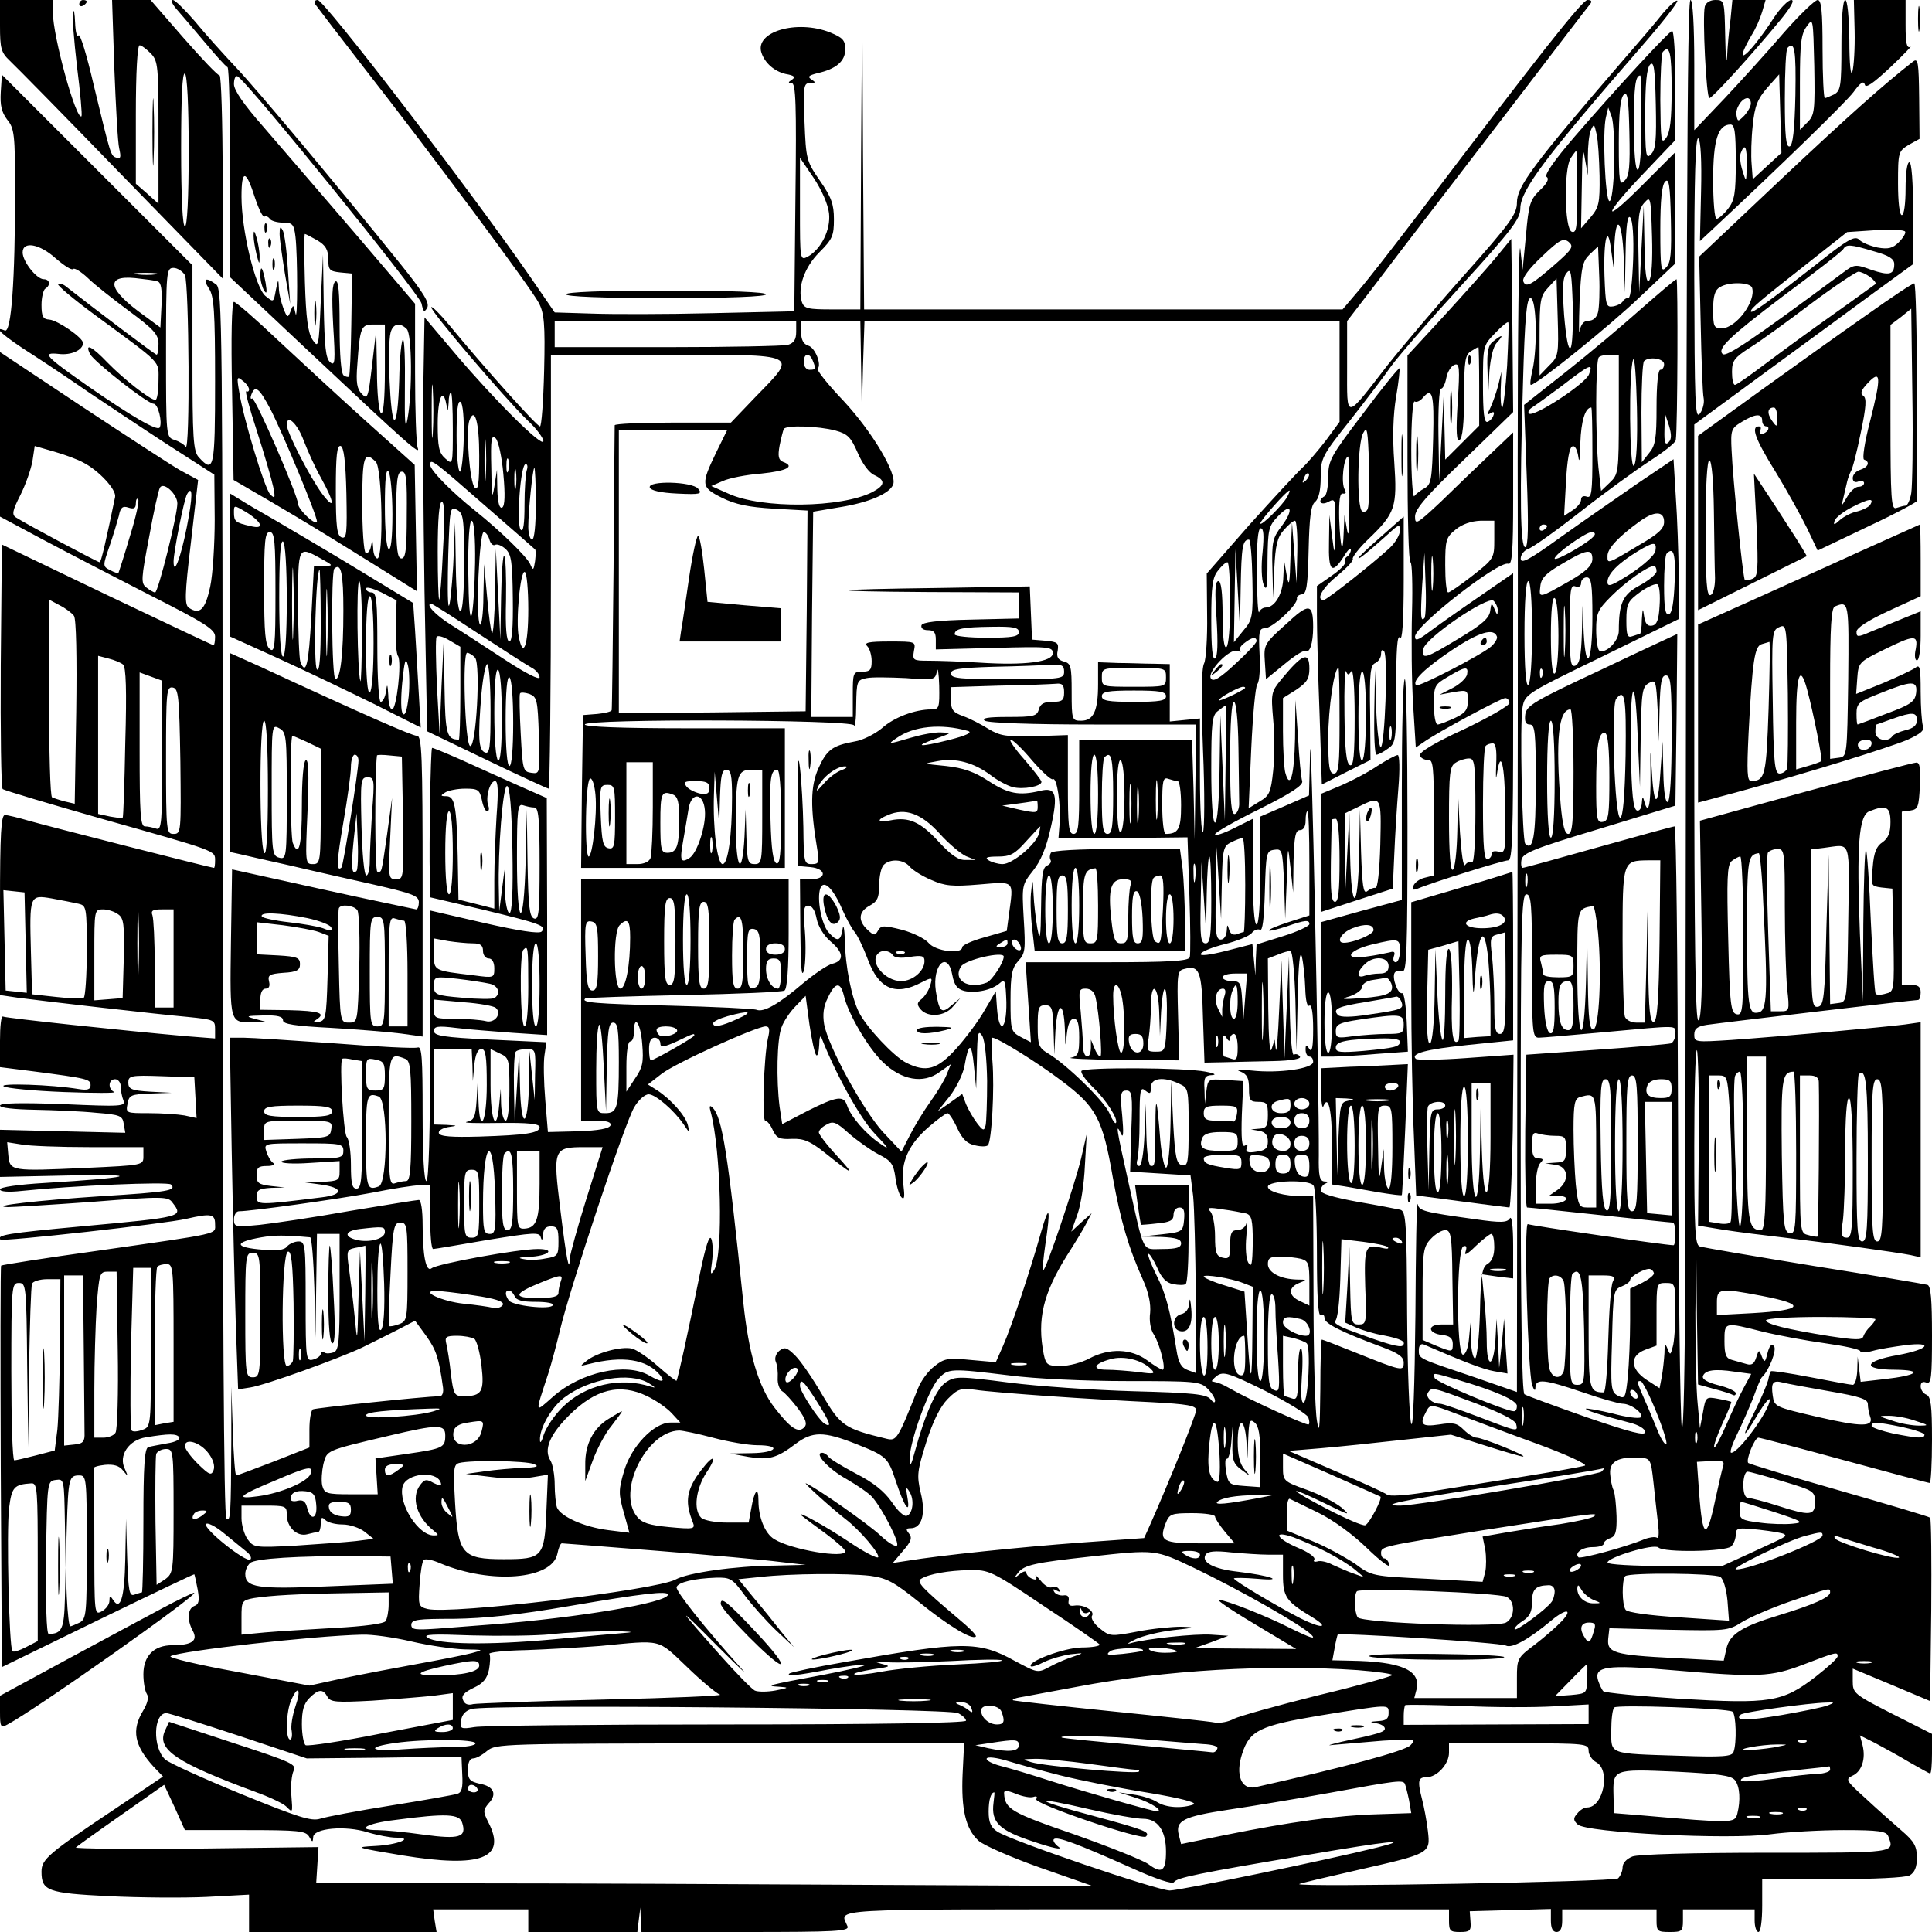 <?xml version="1.0" standalone="no"?>
<!DOCTYPE svg PUBLIC "-//W3C//DTD SVG 20010904//EN"
 "http://www.w3.org/TR/2001/REC-SVG-20010904/DTD/svg10.dtd">
<svg version="1.0" xmlns="http://www.w3.org/2000/svg"
 width="512pt" height="512pt" viewBox="0 0 512 512"
 preserveAspectRatio="xMidYMid meet">
<g transform="translate(0,512) scale(0.1,-0.1)"
fill="#000000" stroke="none">
<path d="M0 5052 c0 -61 3 -71 26 -93 14 -13 147 -148 295 -301 l269 -276 0
269 c0 148 -4 269 -8 269 -5 0 -48 45 -96 100 l-87 100 -51 0 -51 0 6 -182 c4
-101 9 -196 13 -212 5 -22 4 -28 -7 -24 -16 5 -15 4 -61 194 -18 78 -36 137
-40 130 -4 -6 -8 9 -9 34 -1 25 -3 37 -6 28 -2 -10 3 -75 11 -144 9 -70 14
-129 12 -132 -14 -13 -76 212 -76 276 l0 32 -70 0 -70 0 0 -68z m400 -74 c19
-20 20 -34 20 -210 l0 -188 -30 27 -30 26 0 184 c0 110 4 183 10 183 5 0 18
-10 30 -22z m100 -259 c0 -126 -4 -199 -10 -199 -6 0 -10 75 -10 206 0 134 3
203 10 199 6 -4 10 -83 10 -206z"/>
<path d="M404 4770 c0 -80 2 -112 3 -72 2 39 2 105 0 145 -1 39 -3 7 -3 -73z"/>
<path d="M210 5109 c0 -5 5 -7 10 -4 6 3 10 8 10 11 0 2 -4 4 -10 4 -5 0 -10
-5 -10 -11z"/>
<path d="M466 5098 c11 -13 45 -52 75 -88 30 -36 57 -66 62 -68 4 -2 7 -128 7
-280 l0 -277 203 -191 c271 -255 302 -282 294 -261 -4 10 -7 100 -7 201 l0
181 -162 190 c-90 105 -198 230 -240 279 -52 59 -78 97 -78 113 0 14 4 23 9
21 22 -8 482 -576 488 -602 5 -23 7 -25 15 -12 7 13 -8 38 -68 113 -164 204
-387 471 -442 528 -31 33 -79 86 -105 118 -27 31 -53 57 -59 57 -6 0 -2 -10 8
-22z m210 -503 c10 -30 21 -52 25 -49 4 2 10 0 14 -6 3 -5 19 -10 35 -10 25 0
29 -4 33 -37 6 -50 6 -235 0 -203 -5 23 -6 24 -13 5 -7 -18 -9 -18 -19 8 -6
16 -12 40 -12 55 -1 24 -2 23 -8 -7 -6 -33 -6 -33 -28 -15 -27 24 -63 174 -63
263 0 74 12 72 36 -4z m165 -112 c22 -13 29 -25 29 -50 0 -28 3 -32 32 -35
l31 -3 -2 -135 c-1 -74 -4 -136 -6 -138 -2 -2 -8 -1 -14 3 -7 4 -11 53 -11
131 0 91 -3 123 -11 118 -9 -5 -10 -39 -6 -117 6 -96 5 -108 -8 -97 -12 10
-15 42 -17 149 l-2 136 -6 -125 c-5 -121 -6 -124 -22 -100 -12 19 -17 56 -20
153 -2 70 -2 127 0 127 2 0 17 -8 33 -17z m179 -344 c0 -77 -4 -118 -10 -114
-6 3 -11 54 -11 113 l-2 107 -11 -93 c-10 -86 -12 -92 -27 -76 -13 13 -16 30
-12 78 7 100 10 106 43 106 l30 0 0 -121z m58 109 c14 -14 15 -167 2 -238 -6
-33 -8 -11 -7 83 1 70 -1 127 -5 127 -4 0 -9 -48 -10 -107 -2 -66 -7 -107 -13
-106 -11 3 -19 194 -10 231 6 24 24 29 43 10z"/>
<path d="M701 4514 c0 -11 3 -14 6 -6 3 7 2 16 -1 19 -3 4 -6 -2 -5 -13z"/>
<path d="M741 4500 c0 -14 7 -61 14 -105 l14 -80 -6 90 c-3 50 -9 97 -14 105
-6 11 -8 9 -8 -10z"/>
<path d="M672 4495 c0 -11 4 -33 8 -50 7 -27 8 -27 8 -5 0 14 -4 36 -8 50 -6
20 -8 21 -8 5z"/>
<path d="M711 4474 c0 -11 3 -14 6 -6 3 7 2 16 -1 19 -3 4 -6 -2 -5 -13z"/>
<path d="M722 4420 c0 -14 2 -19 5 -12 2 6 2 18 0 25 -3 6 -5 1 -5 -13z"/>
<path d="M690 4389 c0 -13 5 -31 10 -39 7 -11 8 -5 4 20 -8 43 -14 51 -14 19z"/>
<path d="M833 4290 c0 -30 2 -43 4 -27 2 15 2 39 0 55 -2 15 -4 2 -4 -28z"/>
<path d="M836 5108 c5 -7 63 -83 129 -168 172 -220 443 -584 463 -623 14 -27
17 -55 14 -179 -2 -82 -7 -148 -11 -148 -8 0 -148 156 -240 268 -24 29 -46 51
-48 48 -6 -6 195 -242 256 -301 23 -21 41 -46 41 -54 0 -20 -128 107 -233 231
l-82 97 -3 -177 c-2 -97 0 -344 3 -548 l7 -372 158 -76 c87 -42 161 -76 164
-76 3 0 6 259 6 575 l0 575 305 0 c359 0 350 4 238 -111 l-66 -69 -154 0 c-84
0 -153 -3 -154 -7 0 -5 -2 -174 -3 -378 -2 -203 -4 -373 -5 -377 -1 -4 -18 -8
-38 -10 l-38 -3 -3 -202 -2 -203 270 0 270 0 0 185 0 185 -265 0 c-170 0 -265
4 -265 10 0 16 707 13 713 -2 3 -7 6 17 6 53 1 64 2 67 28 72 14 3 61 2 104 0
75 -6 77 -5 82 18 2 13 5 -4 6 -38 1 -59 0 -63 -21 -63 -43 0 -99 -21 -131
-50 -18 -15 -51 -32 -72 -35 -60 -11 -74 -22 -97 -73 -20 -47 -21 -101 -2
-214 6 -34 4 -38 -15 -38 -20 0 -21 5 -22 98 -1 53 -5 124 -9 157 -5 43 -7 14
-6 -100 l1 -160 33 -3 c42 -4 44 -32 2 -32 l-30 0 1 -137 c1 -99 3 -128 10
-103 4 19 5 65 2 103 -5 56 -3 67 9 67 10 0 18 -13 22 -34 4 -21 19 -45 36
-60 36 -30 38 -52 6 -60 -13 -3 -48 -27 -78 -52 -62 -53 -104 -78 -123 -70 -8
3 -112 8 -231 11 -200 5 -235 8 -223 19 2 2 120 6 261 9 141 3 262 8 267 12 7
4 11 60 11 151 l0 144 -275 0 -275 0 0 -320 0 -320 41 0 c28 0 39 -4 37 -12
-3 -9 -32 -14 -85 -16 l-81 -2 -7 85 c-4 48 -5 101 -2 119 l5 34 -149 7 c-124
6 -149 10 -149 23 0 12 10 14 58 8 31 -4 99 -9 150 -13 l92 -6 0 314 -1 314
-77 34 c-42 19 -110 49 -151 68 -41 18 -75 32 -76 31 -4 -4 -8 -260 -6 -339
l1 -57 141 -33 c153 -37 169 -43 154 -58 -7 -6 -60 2 -152 23 l-143 33 0 -359
c0 -232 -4 -358 -10 -358 -6 0 -10 67 -10 180 0 146 -2 178 -13 174 -8 -3
-107 2 -220 11 -114 8 -222 15 -242 15 l-36 0 5 -298 c3 -163 8 -373 11 -466
l6 -168 32 5 c40 6 236 77 297 106 25 12 66 33 92 46 l48 25 30 -41 c26 -37
33 -57 44 -136 2 -13 -2 -23 -8 -23 -42 -1 -329 -31 -337 -35 -5 -4 -9 -27 -9
-53 l0 -48 -94 -37 c-52 -20 -97 -37 -100 -37 -3 0 -7 53 -9 118 l-4 117 0
-140 c-1 -203 -2 -217 -13 -210 -7 4 -10 559 -10 1632 0 1537 -1 1627 -17
1639 -28 21 -37 16 -19 -11 13 -20 16 -59 16 -245 0 -232 -3 -246 -43 -202
-15 16 -17 50 -17 264 l0 245 -252 252 -253 253 -3 -46 c-2 -35 2 -53 17 -73
19 -23 21 -39 21 -188 0 -239 -10 -377 -27 -371 -37 15 -4 -15 75 -65 48 -31
116 -77 152 -102 36 -24 124 -83 196 -130 l132 -85 1 -119 c0 -65 -5 -145 -12
-178 -13 -60 -27 -75 -56 -56 -12 8 -12 32 5 174 l19 165 -48 26 c-26 15 -144
92 -262 170 l-215 143 0 -218 0 -218 112 -60 c62 -33 191 -100 285 -148 146
-74 173 -91 173 -110 0 -13 -2 -23 -4 -23 -2 0 -129 60 -282 133 l-279 134 -3
-320 c-1 -177 1 -324 5 -328 5 -4 123 -39 263 -79 305 -86 300 -84 300 -110 0
-11 -1 -20 -3 -20 -7 0 -446 112 -491 125 -27 8 -56 15 -63 15 -10 0 -13 -48
-13 -239 l0 -238 47 -7 c76 -10 372 -44 451 -51 69 -7 72 -8 72 -32 l0 -25
-77 6 c-169 15 -478 48 -485 52 -5 3 -8 -26 -8 -64 l0 -70 87 -11 c146 -19
153 -21 153 -37 0 -11 -8 -14 -32 -10 -73 12 -213 16 -198 7 8 -5 80 -12 160
-15 80 -3 139 -3 133 0 -18 8 -16 34 2 34 8 0 15 -9 15 -19 0 -11 3 -27 7 -37
6 -16 -4 -17 -160 -10 -112 4 -167 3 -167 -4 0 -6 37 -10 93 -11 50 -1 124 -4
162 -8 64 -5 70 -8 73 -30 l4 -23 -166 4 -166 4 0 -63 0 -62 188 4 c199 4 161
-6 -70 -20 -68 -4 -118 -11 -118 -17 0 -6 22 -8 58 -4 135 14 387 25 395 17
16 -16 -7 -20 -184 -31 -167 -11 -301 -26 -249 -29 14 0 115 6 225 14 188 15
201 14 212 -2 29 -38 30 -38 -241 -63 -195 -18 -226 -23 -215 -35 6 -6 438 42
493 55 65 15 76 13 76 -14 0 -28 21 -23 -314 -71 -137 -19 -251 -37 -253 -39
-2 -1 -2 -242 -1 -533 l3 -531 254 124 c140 68 255 123 256 122 1 -2 5 -20 9
-41 5 -29 3 -39 -9 -43 -18 -7 -20 -37 -4 -66 14 -26 -2 -38 -54 -38 -49 0
-77 -28 -77 -77 0 -21 4 -44 9 -52 6 -9 2 -25 -10 -45 -31 -51 -23 -92 28
-148 l25 -26 -123 -83 c-180 -120 -199 -136 -199 -169 0 -51 16 -57 177 -65
81 -4 199 -5 261 -2 l112 6 0 -49 0 -50 248 0 249 0 -5 30 -4 30 126 0 126 0
0 -30 0 -30 144 0 145 0 4 33 4 32 1 -32 2 -33 276 0 c241 0 275 2 270 15 -19
48 -77 45 788 45 l806 0 0 -30 c0 -27 3 -30 29 -30 26 0 30 3 28 27 l-2 28
108 3 107 3 0 -31 c0 -20 5 -30 15 -30 10 0 15 10 15 30 l0 30 125 0 125 0 0
-30 c0 -28 3 -30 35 -30 32 0 35 2 35 30 l0 30 95 0 95 0 0 -30 c0 -17 5 -30
10 -30 6 0 10 30 10 70 l0 70 186 0 c109 0 193 4 205 10 13 8 19 21 19 47 0
30 -7 43 -41 72 -23 20 -66 58 -96 86 -51 46 -53 50 -34 59 25 11 36 45 27 81
l-7 26 40 -20 c22 -12 63 -34 91 -51 28 -16 53 -30 55 -30 3 0 5 24 5 53 l0
52 -105 53 c-102 52 -105 55 -105 87 l0 33 103 -43 102 -43 3 240 c1 133 0
243 -3 246 -3 3 -111 35 -240 72 -130 37 -238 70 -242 73 -7 8 17 67 27 67 4
0 107 -27 228 -60 121 -33 222 -60 226 -60 3 0 6 51 6 114 0 92 -3 115 -15
120 -8 3 -15 13 -15 22 0 10 5 14 15 10 13 -5 15 13 15 125 0 95 -3 131 -12
134 -7 2 -143 25 -301 50 -159 26 -295 49 -303 52 -12 4 -14 50 -14 266 0 143
3 257 7 254 3 -4 6 -110 5 -236 l-2 -229 67 -11 c38 -6 111 -15 163 -21 126
-15 298 -39 333 -46 l27 -6 0 312 0 311 -42 -6 c-54 -7 -331 -32 -460 -41 -95
-6 -98 -6 -98 14 0 16 8 22 33 26 41 6 549 66 560 66 4 0 7 9 7 20 0 15 -7 20
-25 20 l-25 0 0 229 0 230 23 3 c20 3 22 9 25 66 2 46 0 62 -10 61 -7 0 -139
-35 -293 -77 l-280 -77 4 -261 c3 -188 0 -263 -8 -268 -8 -5 -11 197 -11 786
l0 793 188 138 c103 75 233 171 289 212 l103 75 0 135 c0 83 -4 135 -10 135
-6 0 -10 -30 -10 -70 0 -40 -4 -70 -10 -70 -6 0 -10 35 -10 84 0 83 1 85 28
102 l29 16 -1 108 c-1 95 -3 107 -16 97 -77 -60 -167 -140 -351 -313 l-216
-204 4 -177 c2 -98 5 -187 8 -199 2 -11 -2 -29 -10 -40 -13 -17 -14 27 -15
360 0 267 3 377 11 369 6 -6 9 -58 7 -141 l-3 -131 30 28 c185 173 355 338
377 367 18 25 27 31 30 20 2 -11 22 3 68 46 36 34 59 59 53 54 -10 -5 -13 9
-13 58 l0 66 -69 0 -68 0 2 -82 c1 -46 -2 -94 -6 -108 -4 -15 -8 18 -8 83 -1
64 -5 107 -11 107 -6 0 -10 -47 -10 -120 0 -108 -2 -120 -19 -130 -11 -5 -22
-10 -25 -10 -3 0 -6 59 -6 130 0 100 -3 130 -13 130 -7 0 -48 -39 -90 -87 -42
-49 -112 -126 -156 -173 l-81 -85 0 173 c0 106 -4 172 -10 172 -9 0 -11 -514
-14 -3378 -1 -237 -4 -420 -9 -405 -4 16 -9 380 -10 810 -1 431 -5 783 -9 783
-4 0 -95 -25 -202 -55 -106 -30 -197 -55 -201 -55 -3 0 -5 9 -3 21 3 18 32 30
205 82 l203 62 3 228 c1 125 2 227 2 227 0 0 -91 -42 -200 -94 -180 -84 -200
-96 -203 -120 -2 -18 1 -26 12 -26 14 0 16 -21 16 -154 0 -144 -7 -183 -28
-162 -8 9 -15 321 -7 362 6 34 11 37 211 134 l204 100 -1 113 c-1 61 -4 156
-8 211 l-6 99 -95 -64 c-52 -36 -143 -99 -202 -141 -86 -62 -108 -74 -108 -58
0 10 9 21 19 25 11 3 73 47 138 98 65 51 149 112 186 136 37 24 68 48 68 55 5
34 6 426 2 426 -3 0 -43 -34 -91 -76 -47 -42 -137 -118 -199 -167 l-114 -90 7
-189 c5 -130 4 -188 -4 -188 -13 0 -15 130 -6 433 5 181 10 227 20 227 16 0
19 -130 5 -192 -5 -21 -7 -38 -4 -38 15 0 211 158 290 234 l93 88 0 148 0 147
-91 -91 c-109 -109 -99 -75 13 41 l78 82 0 146 c0 81 -4 145 -9 143 -11 -4
-152 -157 -258 -280 -55 -64 -82 -103 -74 -107 7 -5 1 -17 -18 -35 -26 -25
-30 -37 -37 -119 l-9 -92 -6 55 c-4 30 -7 -224 -7 -565 1 -341 0 -1035 -1
-1542 l-1 -922 -112 39 c-151 51 -148 49 -148 72 0 12 5 18 13 15 106 -46 158
-66 187 -71 l35 -6 -5 72 -4 73 -6 -65 -7 -65 -3 65 -4 65 -3 -57 c-5 -73 -23
-76 -23 -4 0 29 -3 81 -7 116 l-6 63 41 -6 42 -5 0 86 c0 54 -4 82 -9 73 -7
-11 -23 -12 -92 -2 -137 19 -148 22 -152 40 -3 9 -5 -123 -6 -294 -2 -192 -6
-302 -11 -288 -5 12 -10 144 -11 292 -1 241 -3 271 -18 275 -9 2 -60 12 -113
21 -65 12 -98 22 -98 30 0 7 6 16 12 18 9 4 8 6 -2 6 -13 1 -16 15 -15 69 1
178 -20 1172 -23 1070 l-3 -116 -64 -28 -65 -28 0 -143 c0 -89 -4 -143 -10
-143 -6 0 -10 53 -10 140 l0 140 -50 -25 c-28 -14 -50 -21 -50 -16 0 5 53 35
118 67 84 42 116 63 113 74 -3 8 -8 60 -11 115 l-7 100 -1 -102 c-2 -98 -13
-138 -26 -90 -3 12 -6 61 -6 109 l0 88 35 22 c28 19 35 29 35 56 0 47 -18 40
-74 -28 -27 -33 -28 -37 -22 -106 4 -40 4 -101 0 -137 -6 -57 -10 -66 -36 -81
l-29 -18 7 159 c4 87 11 163 16 170 6 7 8 43 6 80 -3 59 -1 68 14 68 20 0 88
63 85 79 -1 5 5 10 13 11 12 0 16 21 18 117 2 87 6 119 17 128 10 8 15 31 15
65 0 50 3 57 78 151 43 55 92 119 109 144 18 25 102 122 187 215 133 146 155
175 155 203 1 49 66 135 324 432 54 62 95 115 92 118 -3 3 -20 -12 -38 -33
-17 -22 -65 -78 -106 -125 -238 -276 -281 -334 -281 -377 0 -30 -17 -54 -137
-189 -76 -85 -168 -194 -206 -242 -114 -147 -107 -147 -107 -5 l0 122 73 95
c39 52 99 130 132 173 33 43 143 186 244 318 101 132 188 246 194 253 7 8 5
12 -6 12 -14 0 -131 -149 -450 -570 -61 -80 -130 -169 -154 -197 l-45 -53
-634 0 -634 0 -3 413 -2 412 -3 -412 -2 -413 -74 0 c-65 0 -75 2 -81 20 -12
38 7 92 46 131 35 35 39 44 39 88 0 40 -7 59 -37 102 -36 52 -37 57 -41 157
-4 94 -2 102 15 102 15 0 15 2 4 9 -12 8 -8 11 15 17 50 11 74 32 74 63 0 24
-6 31 -40 45 -88 35 -201 2 -182 -54 9 -27 34 -49 64 -56 23 -4 27 -8 17 -15
-11 -7 -11 -9 -1 -9 11 0 13 -57 10 -302 l-3 -303 -220 -5 c-121 -3 -264 -3
-318 -1 l-97 3 -66 96 c-163 235 -544 731 -562 732 -8 0 -10 -5 -6 -12z m3954
-312 l-20 -20 0 125 c0 103 3 129 18 149 17 24 17 22 20 -104 2 -119 1 -131
-18 -150z m-32 72 c-2 -94 -7 -133 -15 -136 -10 -3 -13 27 -13 126 0 71 3 132
7 135 19 20 23 -5 21 -125z m-328 14 c0 -80 -4 -113 -15 -128 -13 -17 -14 -7
-15 102 0 66 3 124 7 127 18 19 23 -2 23 -101z m-55 -171 c-13 -14 -15 -3 -15
105 0 83 4 124 13 133 10 10 13 -11 15 -105 2 -95 0 -121 -13 -133z m-25 84
c0 -77 -4 -125 -10 -125 -6 0 -10 46 -10 118 0 104 4 132 17 132 2 0 3 -56 3
-125z m333 -115 l-38 -35 -3 40 c-2 22 -1 68 3 103 5 51 13 70 38 99 l32 36 3
-104 3 -104 -38 -35z m-378 -39 c-13 -14 -15 -4 -15 100 0 79 4 119 13 128 10
10 13 -10 15 -100 2 -91 0 -116 -13 -128z m335 205 c0 -8 -8 -22 -17 -32 -17
-17 -18 -17 -21 0 -4 18 14 46 29 46 5 0 9 -6 9 -14z m-362 -160 c-2 -61 -7
-100 -13 -99 -11 3 -19 185 -9 223 l6 25 9 -24 c5 -14 8 -70 7 -125z m-39 -32
c1 -73 -2 -84 -24 -110 l-25 -29 2 115 c1 88 3 104 8 70 l8 -45 0 50 c0 28 3
59 8 70 8 18 9 17 15 -10 4 -16 7 -66 8 -111z m361 37 c0 -84 -3 -102 -21
-125 -11 -14 -25 -26 -30 -26 -5 0 -9 46 -9 103 0 106 13 147 46 147 11 0 14
-19 14 -99z m29 -8 c-1 -47 -1 -48 -11 -16 -6 18 -8 39 -5 47 11 29 17 17 16
-31z m-449 -73 c0 -93 -2 -109 -15 -104 -19 8 -21 164 -3 194 7 11 14 20 15
20 2 0 3 -49 3 -110z m-1983 -55 c5 -44 -21 -95 -56 -115 -21 -11 -21 -9 -21
126 l0 136 36 -53 c22 -33 38 -70 41 -94z m2218 -144 c-13 -14 -15 -4 -15 100
0 79 4 119 13 128 10 10 13 -10 15 -100 2 -91 0 -116 -13 -128z m-45 -35 c-7
-7 -11 22 -12 95 l-2 104 -6 -115 -6 -115 -2 109 c-2 92 1 113 16 129 16 18
17 15 20 -89 2 -64 -1 -111 -8 -118z m-42 56 c-2 -56 -7 -102 -12 -101 -5 0
-12 -4 -15 -9 -3 -6 -15 -12 -26 -14 -19 -3 -20 3 -23 81 -3 99 9 142 18 66
l7 -50 1 57 c3 95 21 78 25 -24 l3 -93 2 105 c1 72 5 101 12 94 7 -7 10 -52 8
-112z m704 46 c-16 -16 -28 -19 -56 -14 -19 4 -42 13 -49 21 -12 11 -30 1
-118 -69 -124 -97 -169 -130 -169 -121 0 8 24 28 155 131 l100 79 75 5 c41 3
77 1 79 -4 2 -4 -6 -17 -17 -28z m-908 -56 c-64 -56 -80 -66 -87 -48 -4 9 16
35 49 66 47 45 57 50 71 39 14 -12 10 -19 -33 -57z m-3976 13 c22 -19 42 -32
46 -28 3 4 21 -7 39 -24 17 -17 67 -56 110 -88 65 -48 77 -62 77 -86 0 -16 -2
-29 -5 -29 -4 0 -168 124 -243 183 -7 5 -15 7 -18 4 -3 -3 41 -40 98 -82 182
-134 168 -119 168 -175 0 -28 -4 -50 -8 -50 -14 0 -84 55 -127 99 -41 43 -62
54 -46 22 12 -21 152 -131 168 -131 12 0 24 -50 16 -63 -6 -10 -72 28 -189
109 -114 80 -125 91 -78 86 32 -4 64 10 64 29 0 14 -67 60 -89 62 -17 1 -21 8
-21 39 0 20 5 40 10 43 15 9 12 25 -4 25 -19 0 -56 47 -56 71 0 31 45 23 88
-16z m4087 -142 c-3 -14 -13 -23 -25 -23 -13 0 -20 -9 -24 -27 -2 -16 -2 19 0
77 4 92 8 108 27 126 l22 21 3 -76 c2 -42 0 -86 -3 -98z m731 161 c40 -11 54
-20 54 -34 0 -28 -13 -31 -61 -15 -41 15 -45 15 -74 -7 -240 -178 -311 -226
-320 -216 -15 14 20 47 160 153 85 63 157 119 160 125 8 13 18 13 81 -6z
m-4476 -63 c11 -22 14 -473 2 -455 -4 6 -17 14 -29 18 -23 7 -23 8 -23 232 0
216 1 224 20 224 10 0 24 -9 30 -19z m3672 -193 c-6 -6 -12 29 -17 87 -5 74
-4 99 7 112 11 14 13 1 16 -87 1 -57 -1 -107 -6 -112z m-3749 195 c-13 -2 -35
-2 -50 0 -16 2 -5 4 22 4 28 0 40 -2 28 -4z m4543 -7 c10 -8 17 -16 14 -19 -3
-2 -52 -38 -110 -79 -58 -41 -139 -100 -180 -131 -41 -31 -78 -57 -82 -57 -5
0 -8 15 -8 34 0 30 6 38 48 65 26 16 99 69 161 116 63 47 120 85 126 85 6 0
20 -6 31 -14z m-4538 -12 c9 -3 12 -21 10 -63 l-3 -59 -42 31 c-97 69 -106
108 -25 100 26 -3 53 -6 60 -9z m3687 -223 l-25 -26 0 105 c0 94 2 106 23 128
l22 24 3 -103 c3 -99 2 -104 -23 -128z m538 207 c12 -35 -42 -108 -80 -108
-21 0 -23 4 -23 50 0 36 5 52 18 59 24 15 79 13 85 -1z m-2533 -117 c0 -21 -6
-30 -22 -35 -13 -3 -157 -6 -320 -6 l-298 0 0 35 0 35 320 0 320 0 0 -29z
m172 -93 l2 -123 3 123 4 122 629 0 630 0 0 -134 0 -134 -36 -49 c-20 -26 -48
-59 -63 -73 -15 -14 -78 -82 -141 -152 l-112 -128 1 -110 c1 -60 -3 -118 -8
-128 -7 -13 -8 -91 -3 -228 5 -115 4 -213 0 -219 -4 -5 -8 61 -8 146 l0 155
-40 -4 -40 -4 0 76 0 76 -42 1 c-24 0 -67 2 -95 2 l-53 2 0 -58 c0 -71 -12
-97 -45 -97 -24 0 -25 2 -25 76 0 69 -2 76 -21 81 -15 4 -20 12 -16 29 3 20 0
23 -32 26 l-36 3 -3 70 -3 71 -232 -4 c-315 -4 -333 -9 -39 -11 l242 -1 0 -35
0 -34 -127 -3 c-90 -2 -128 -7 -131 -15 -2 -8 5 -13 17 -13 16 0 21 -6 21 -25
l0 -26 155 4 c144 4 155 3 155 -14 0 -23 -72 -33 -195 -25 -49 3 -110 5 -134
5 -41 0 -43 1 -39 26 5 25 5 25 -65 25 -55 0 -68 -3 -59 -12 7 -7 12 -25 12
-40 0 -23 -4 -28 -25 -28 -24 0 -25 -3 -25 -60 l0 -60 -55 0 -55 0 2 272 3
272 71 12 c76 12 132 36 141 60 11 28 -55 139 -131 221 -42 44 -73 83 -69 86
11 11 -7 56 -25 61 -13 4 -19 16 -19 36 l0 30 79 0 78 0 2 -122z m-128 16 c9
-22 8 -24 -9 -24 -8 0 -15 9 -15 20 0 24 15 27 24 4z m2136 -142 c0 -154 -1
-159 -24 -181 l-23 -22 -7 62 c-8 81 -8 284 1 292 3 4 17 7 30 7 l23 0 0 -158z
m40 -136 c-12 -12 -14 251 -2 281 4 10 8 -47 10 -126 2 -89 -1 -148 -8 -155z
m80 269 c0 -8 -4 -15 -10 -15 -6 0 -10 -40 -10 -99 0 -84 -3 -102 -20 -122
l-19 -24 -1 131 c0 72 3 134 7 137 13 13 53 7 53 -8z m-199 -27 c-9 -25 -147
-115 -159 -104 -4 4 0 11 8 16 8 5 44 31 80 58 74 57 83 61 71 30z m-3064
-155 c-2 -32 -3 -6 -3 57 0 63 1 89 3 58 2 -32 2 -84 0 -115z m53 10 c0 -95 0
-96 -20 -78 -17 15 -20 31 -20 92 0 69 14 99 23 51 4 -20 4 -19 6 5 0 15 3 27
6 27 3 0 5 -43 5 -97z m29 -24 c-1 -49 -6 -89 -10 -89 -5 0 -9 43 -9 96 0 64
3 93 10 89 7 -4 10 -43 9 -96z m2991 -40 c0 -104 -2 -120 -15 -115 -9 3 -15 0
-15 -8 0 -8 -10 -20 -22 -28 l-23 -15 5 90 c3 57 9 92 17 94 7 3 13 -9 16 -29
2 -18 5 -1 5 38 2 58 13 94 29 94 2 0 3 -54 3 -121z m-2950 -7 c0 -76 -3 -93
-12 -84 -13 13 -24 151 -14 178 14 37 26 -4 26 -94z m3152 36 c-9 -9 -12 -1
-11 33 l1 44 11 -33 c7 -24 7 -36 -1 -44z m-3135 -95 c-2 -27 -3 -5 -3 47 0
52 1 74 3 48 2 -27 2 -69 0 -95z m927 126 c33 -9 41 -18 59 -59 12 -28 30 -53
44 -59 30 -14 29 -27 -5 -45 -82 -42 -293 -45 -382 -4 l-45 20 30 13 c17 8 63
17 103 20 68 7 90 19 57 31 -12 5 -14 15 -9 43 4 20 9 39 11 44 6 11 92 8 137
-4z m-315 -56 c-42 -87 -42 -94 14 -122 36 -18 71 -25 138 -29 l89 -5 -2 -266
-3 -266 -247 -3 -248 -2 0 375 0 375 143 0 144 0 -28 -57z m-565 -60 c5 -54 4
-83 -3 -88 -7 -4 -12 12 -13 47 l-1 53 -7 -45 c-6 -36 -7 -27 -8 48 -2 79 0
91 12 80 7 -8 16 -49 20 -95z m-1113 31 c41 -21 88 -72 84 -91 -24 -116 -37
-173 -41 -173 -5 0 -200 104 -222 119 -11 7 -9 18 12 59 14 28 28 68 32 90 l6
40 52 -15 c28 -8 63 -21 77 -29z m1126 -21 c-3 -10 -5 -4 -5 12 0 17 2 24 5
18 2 -7 2 -21 0 -30z m-57 -97 c69 -60 126 -110 128 -112 2 -1 2 -15 0 -31 -4
-25 -5 -26 -13 -8 -9 20 -79 88 -145 141 -63 50 -120 108 -120 122 0 19 8 12
150 -112z m77 52 c-2 -13 -4 -3 -4 22 0 25 2 35 4 23 2 -13 2 -33 0 -45z m29
46 c-3 -9 -6 -50 -6 -92 0 -50 -3 -73 -10 -66 -12 12 -1 174 13 174 5 0 6 -7
3 -16z m24 -89 c0 -57 -4 -95 -10 -95 -5 0 -10 15 -10 34 0 43 12 156 16 156
2 0 4 -43 4 -95z m2041 62 c-10 -9 -11 -8 -5 6 3 10 9 15 12 12 3 -3 0 -11 -7
-18z m-2991 -61 c0 -32 -51 -236 -59 -236 -4 0 -14 6 -23 13 -15 11 -14 23 7
133 12 67 25 126 29 132 10 16 46 -18 46 -42z m25 -63 c-16 -81 -35 -131 -35
-91 0 25 28 167 36 179 15 25 15 -7 -1 -88z m2916 80 c-11 -21 -71 -80 -71
-70 0 8 70 87 77 87 2 0 -1 -8 -6 -17z m-3067 -105 c-15 -51 -29 -94 -30 -96
-1 -2 -11 1 -22 7 -20 10 -20 11 -2 63 10 29 21 66 25 81 4 22 10 27 25 22 15
-5 20 -2 20 11 0 10 3 15 6 11 4 -3 -6 -48 -22 -99z m830 -35 c-3 -71 -8 -130
-10 -132 -2 -2 -4 55 -4 127 0 88 4 132 11 132 7 0 8 -39 3 -127z m56 -33 c0
-80 -4 -130 -10 -130 -6 0 -11 47 -12 118 l-2 117 -5 -115 c-4 -63 -9 -110
-12 -105 -3 6 -3 67 -1 137 4 122 5 127 23 117 17 -9 19 -22 19 -139z m2166
95 c-23 -30 -26 -41 -24 -112 l2 -78 3 78 c3 62 8 83 25 102 12 14 25 25 30
25 4 0 7 -37 6 -82 l-2 -83 -6 80 -6 80 -4 -90 c-2 -73 -4 -83 -10 -50 l-7 40
-2 -44 c-1 -44 -22 -81 -47 -81 -7 0 -15 -6 -17 -12 -3 -7 -6 40 -6 105 -1 80
3 117 10 117 8 0 9 -19 5 -63 -4 -35 -3 -73 3 -87 8 -19 10 -5 10 64 1 84 3
92 28 118 36 38 42 17 9 -27z m1014 12 c0 -18 -15 -32 -67 -62 -85 -51 -83
-50 -83 -28 0 20 31 52 85 91 40 29 65 28 65 -1z m-3151 -109 c-1 -62 -5 -124
-9 -138 -5 -15 -8 28 -9 113 -1 85 3 137 9 137 6 0 10 -44 9 -112z m2841 98
c0 -3 -4 -8 -10 -11 -5 -3 -10 -1 -10 4 0 6 5 11 10 11 6 0 10 -2 10 -4z
m-2803 -36 c3 -11 10 -17 15 -14 5 3 17 -1 28 -11 15 -14 18 -34 19 -131 1
-77 -2 -114 -9 -114 -8 0 -11 36 -9 110 1 61 -1 114 -5 117 -3 4 -7 -45 -8
-108 l-2 -114 -6 120 -6 120 -2 -114 c-1 -63 -5 -112 -8 -109 -3 4 -9 46 -13
95 l-8 88 -2 -85 c0 -46 -5 -80 -9 -75 -12 14 -2 245 10 245 5 0 12 -9 15 -20z
m2928 11 c-9 -16 -105 -71 -105 -61 0 11 81 69 98 70 7 0 11 -4 7 -9z m-906
-117 c2 -99 0 -107 -24 -135 l-25 -31 2 124 2 123 6 -105 6 -105 2 111 c2 104
5 124 22 124 4 0 8 -48 9 -106z m1068 76 c-2 -11 -29 -36 -65 -60 -52 -33 -62
-37 -62 -22 0 21 29 50 80 81 43 26 51 26 47 1z m-167 -22 c-1 -17 -16 -32
-61 -58 -81 -46 -81 -46 -77 -14 2 22 15 35 58 60 65 39 80 41 80 12z m218
-60 c-2 -54 -7 -83 -15 -86 -10 -3 -13 17 -13 76 0 43 3 82 7 85 18 19 24 0
21 -75z m-1178 -57 c0 -63 -4 -112 -10 -116 -6 -4 -10 27 -10 84 0 62 -4 91
-11 91 -9 0 -10 -27 -5 -99 4 -65 3 -102 -4 -106 -7 -4 -10 30 -10 102 0 89 3
113 18 131 9 12 20 22 25 22 4 0 7 -49 7 -109z m1130 85 c0 -7 -20 -24 -44
-37 -45 -24 -56 -46 -56 -121 0 -27 -35 -62 -52 -52 -4 3 -8 27 -8 55 0 44 4
53 40 89 39 39 97 80 113 80 4 0 7 -6 7 -14z m-2990 -101 c0 -95 -13 -132 -25
-74 -9 41 4 181 16 173 5 -3 9 -47 9 -99z m2820 -19 c0 -121 -17 -154 -23 -44
l-3 73 -2 -76 c-2 -58 -6 -78 -17 -83 -13 -5 -15 11 -15 105 0 95 2 110 15
105 9 -3 15 0 15 9 0 8 7 15 15 15 12 0 15 -18 15 -104z m-160 -40 c0 -79 -4
-137 -10 -141 -6 -4 -10 43 -10 134 0 87 4 141 10 141 6 0 10 -51 10 -134z
m338 68 c-2 -36 -7 -50 -20 -52 -12 -2 -18 5 -21 25 -3 23 -4 22 -6 -9 0 -21
-3 -38 -5 -38 -2 0 -11 -3 -20 -6 -13 -5 -16 2 -16 42 0 45 4 51 38 76 20 14
41 23 45 19 5 -5 7 -30 5 -57z m-251 -121 c-2 -32 -3 -8 -3 52 0 61 1 87 3 58
2 -29 2 -78 0 -110z m-17 42 c0 -52 -4 -97 -10 -100 -6 -4 -10 32 -10 100 0
68 4 104 10 100 6 -3 10 -48 10 -100z m-3934 53 c6 -8 8 -109 6 -255 l-4 -243
-26 6 c-15 4 -30 9 -34 11 -5 2 -8 121 -8 264 l0 260 28 -15 c16 -8 33 -21 38
-28z m1070 -46 c66 -43 129 -84 142 -91 12 -6 22 -18 22 -26 0 -8 -36 10 -94
48 -52 34 -116 76 -142 92 -40 25 -68 55 -51 55 3 0 58 -35 123 -78z m1434 3
c0 -12 -16 -15 -85 -15 -47 0 -85 4 -85 9 0 15 21 19 98 20 58 1 72 -2 72 -14z
m-1480 -162 c0 -68 -2 -123 -4 -123 -32 0 -36 14 -38 139 l-2 126 -6 -125 -5
-125 -7 125 c-3 68 -4 128 -1 132 2 5 18 1 34 -9 l29 -17 0 -123z m2110 138
c0 -5 -25 -32 -57 -61 -41 -38 -58 -48 -64 -38 -11 17 50 81 70 73 9 -3 12 -3
8 1 -4 4 1 13 11 20 20 16 32 17 32 5z m-2071 -44 c15 -18 3 -239 -13 -234
-14 4 -21 247 -8 247 5 0 15 -6 21 -13z m-933 -18 c8 -6 10 -69 6 -206 -2
-109 -5 -199 -7 -201 -1 -1 -16 1 -33 4 l-32 7 0 209 0 210 27 -7 c16 -4 33
-11 39 -16z m974 -119 c0 -102 -2 -119 -15 -114 -17 7 -19 39 -9 157 4 43 11
77 15 77 5 0 9 -54 9 -120z m1520 100 c0 -19 -7 -20 -150 -20 -125 0 -150 2
-150 15 0 12 22 15 113 18 61 1 129 4 150 5 31 2 37 -1 37 -18z m-1490 -121
c0 -78 -4 -118 -10 -114 -6 4 -10 57 -10 126 0 78 4 118 10 114 6 -4 10 -57
10 -126z m1760 106 c0 -25 -1 -25 -85 -25 -84 0 -85 0 -85 25 0 25 1 25 85 25
84 0 85 0 85 -25z m997 3 c-3 -8 -6 -5 -6 6 -1 11 2 17 5 13 3 -3 4 -12 1 -19z
m-3657 -211 c0 -178 -2 -198 -16 -193 -9 3 -22 6 -30 6 -12 0 -14 35 -14 204
l0 204 30 -11 30 -11 0 -199z m930 87 c0 -69 -4 -114 -10 -114 -6 0 -10 47
-10 121 0 77 4 118 10 114 6 -4 10 -55 10 -121z m3070 -38 c0 -99 -4 -167 -10
-171 -6 -4 -11 24 -12 77 l-2 83 -6 -85 c-6 -96 -18 -89 -23 15 -3 56 -4 53
-3 -18 1 -81 -6 -111 -17 -69 -3 12 -5 11 -6 -6 -1 -14 -6 -22 -13 -20 -10 4
-14 45 -16 153 -3 189 11 225 18 45 l6 -135 2 132 c2 120 4 133 22 143 18 10
19 6 23 -72 l3 -83 2 88 c2 70 5 87 17 87 13 0 15 -25 15 -164z m-1610 119 c0
-21 -5 -25 -31 -25 -22 0 -32 -5 -36 -20 -5 -18 -14 -20 -82 -20 -53 0 -71 -3
-61 -10 9 -6 129 -10 288 -10 l272 0 -2 -152 -2 -153 -3 133 -4 132 -149 0
-150 0 0 -125 c0 -104 -2 -125 -15 -125 -13 0 -15 21 -15 131 l0 131 -87 -3
c-76 -2 -93 1 -123 19 -19 12 -50 28 -67 34 -28 10 -33 17 -33 45 l0 32 128 4
c70 1 137 4 150 5 17 2 22 -3 22 -23z m-2342 -183 c2 -187 2 -192 -18 -192
-19 0 -20 6 -20 196 0 181 1 195 18 192 15 -3 17 -22 20 -196z m2821 194 c-10
-9 -69 -36 -69 -32 0 7 52 35 64 36 5 0 7 -2 5 -4z m-1871 -125 c3 -102 3
-102 -20 -99 -22 3 -23 8 -28 103 -3 55 -4 103 -2 107 1 4 13 3 25 -1 20 -8
22 -15 25 -110z m1662 104 c0 -12 -16 -15 -85 -15 -69 0 -85 3 -85 15 0 12 16
15 85 15 69 0 85 -3 85 -15z m1218 -157 c-2 -108 -7 -163 -14 -165 -15 -5 -25
296 -11 315 23 29 27 4 25 -150z m-1026 22 c1 -66 2 -132 2 -147 1 -14 -5 -28
-11 -30 -10 -4 -13 30 -13 146 0 94 4 151 10 151 6 0 11 -48 12 -120z m-34
-42 l-2 -153 -6 140 -6 140 -2 -142 c-1 -87 -6 -143 -12 -143 -6 0 -10 54 -10
141 0 123 2 144 18 155 9 7 18 14 20 14 1 0 1 -69 0 -152z m922 -23 c0 -132
-3 -165 -14 -165 -9 0 -15 22 -20 77 -14 172 -6 253 26 253 4 0 8 -74 8 -165z
m-50 -20 c0 -97 -4 -155 -10 -155 -6 0 -10 58 -10 155 0 97 4 155 10 155 6 0
10 -58 10 -155z m-1555 128 c13 -4 -3 -12 -50 -24 -80 -20 -97 -18 -33 4 41
15 42 15 12 16 -17 1 -53 -6 -80 -14 -61 -18 -63 -18 -38 -1 45 32 118 39 189
19z m1700 -124 c0 -100 -2 -114 -17 -117 -16 -3 -18 7 -18 95 0 108 7 146 24
140 7 -2 11 -42 11 -118z m-1530 46 c26 -30 51 -53 55 -50 11 7 22 -69 18
-119 l-3 -38 171 1 171 2 5 -153 c3 -84 3 -159 1 -165 -4 -10 -57 -13 -220
-13 l-215 0 7 -106 7 -106 -27 14 c-26 14 -27 18 -27 97 0 69 4 86 21 105 18
19 19 30 14 111 -5 89 -5 90 25 128 20 25 35 61 46 111 21 91 15 111 -28 100
-55 -13 -84 -8 -136 26 -38 25 -68 35 -113 40 -62 6 -62 6 -22 13 48 9 96 -4
140 -37 18 -14 44 -28 59 -32 28 -7 76 2 76 14 0 4 -21 31 -46 60 -25 28 -41
52 -36 52 6 0 32 -25 57 -55z m175 -90 c0 -63 -4 -105 -10 -105 -6 0 -10 42
-10 105 0 63 4 105 10 105 6 0 10 -42 10 -105z m40 0 c0 -87 -3 -105 -15 -105
-12 0 -15 18 -15 98 0 54 3 102 7 105 18 19 23 -2 23 -98z m30 -5 c0 -49 -4
-92 -10 -95 -6 -4 -10 30 -10 95 0 65 4 99 10 95 6 -3 10 -46 10 -95z m-1250
-29 c0 -66 -3 -126 -6 -135 -4 -10 -18 -16 -35 -16 l-29 0 0 135 0 135 35 0
35 0 0 -119z m500 98 c-14 -5 -36 -22 -48 -37 -19 -21 -21 -22 -13 -5 13 26
50 53 71 52 8 0 4 -5 -10 -10z m-290 -71 c0 -104 -11 -178 -25 -178 -14 0 -26
92 -23 184 l2 61 6 -70 6 -70 2 73 c2 56 5 72 17 72 12 0 15 -15 15 -72z m80
-53 c0 -118 -1 -125 -20 -125 -18 0 -20 7 -22 73 l-2 72 -3 -72 c-6 -111 -23
-88 -23 30 0 132 4 147 41 147 l29 0 0 -125z m50 -1 c0 -96 -3 -125 -12 -122
-9 3 -14 37 -16 113 -3 112 0 135 18 135 6 0 10 -46 10 -126z m997 4 c-2 -24
-4 -5 -4 42 0 47 2 66 4 43 2 -24 2 -62 0 -85z m-70 -10 c-2 -24 -4 -5 -4 42
0 47 2 66 4 43 2 -24 2 -62 0 -85z m-1419 66 c5 -53 -8 -164 -18 -164 -5 0 -8
47 -7 105 1 65 6 104 12 102 6 -2 11 -21 13 -43z m1439 -66 c-2 -24 -4 -7 -4
37 0 44 2 63 4 43 2 -21 2 -57 0 -80z m104 102 c5 0 9 -29 9 -64 0 -63 -7 -76
-41 -76 -5 0 -9 34 -9 76 0 65 2 75 16 70 9 -3 20 -6 25 -6z m-1805 -92 c-3
-50 -6 -126 -6 -169 l0 -77 -47 12 -48 12 -2 115 c-3 136 -8 159 -31 159 -15
0 -15 2 -2 10 8 5 32 10 53 10 34 0 38 -3 44 -30 3 -16 9 -30 14 -30 5 0 6 7
3 15 -8 21 4 65 18 65 8 0 9 -26 4 -92z m564 73 c0 -14 -6 -17 -25 -14 -13 3
-30 11 -36 19 -9 12 -5 14 25 14 28 0 36 -4 36 -19z m-522 -164 c2 -109 -1
-167 -8 -167 -5 0 -11 26 -12 58 l-1 57 -7 -55 -7 -55 -1 55 c-3 107 11 281
22 277 7 -2 12 -61 14 -170z m272 87 c0 -76 -2 -85 -17 -82 -15 3 -18 16 -21
86 -3 77 -2 82 18 82 19 0 20 -6 20 -86z m154 60 c12 -5 16 -20 16 -64 0 -71
-6 -90 -31 -90 -17 0 -19 8 -19 80 0 79 3 86 34 74z m84 -41 c4 -39 -20 -114
-41 -127 -24 -15 -26 -6 -16 49 5 28 11 65 14 83 8 44 39 41 43 -5z m882 9 c0
-17 -4 -17 -47 -8 l-47 11 45 6 c24 3 45 7 47 7 1 1 2 -6 2 -16z m-1334 -2
c11 0 14 -27 14 -150 0 -129 -2 -149 -15 -144 -12 5 -15 32 -17 148 l-2 141
-3 -137 c-5 -188 -23 -181 -23 8 0 129 2 145 16 140 9 -3 22 -6 30 -6z m3594
-39 c0 -28 -6 -42 -21 -53 -16 -10 -23 -27 -26 -65 -5 -51 -5 -51 23 -55 l29
-3 3 -136 c2 -134 2 -137 -20 -142 -12 -4 -24 -4 -27 -1 -3 2 -8 88 -13 191
-4 102 -10 188 -13 191 -3 3 -6 -87 -7 -199 l-1 -204 -8 180 c-9 236 -3 314
25 325 45 18 56 12 56 -29z m-3810 -81 c0 -67 -4 -110 -10 -110 -6 0 -10 43
-10 110 0 67 4 110 10 110 6 0 10 -43 10 -110z m1290 51 c25 -28 57 -54 70
-60 l25 -10 -26 0 c-19 -1 -39 13 -72 49 -48 52 -79 66 -127 56 -35 -7 -39 1
-7 14 46 20 89 4 137 -49z m980 -79 l0 -138 -56 -18 c-31 -10 -54 -20 -51 -22
2 -2 23 3 47 11 49 17 60 18 60 6 0 -5 -31 -20 -70 -32 l-70 -22 -2 -41 -1
-41 -4 41 -4 42 -70 -18 c-44 -11 -69 -14 -67 -8 2 6 31 18 64 26 32 8 64 21
71 29 6 8 16 12 22 9 7 -5 11 30 13 101 3 103 4 108 25 111 21 3 22 0 26 -90
l3 -93 4 100 c3 100 3 100 10 35 l7 -65 1 83 c2 65 5 82 17 82 9 0 15 9 15 25
0 14 2 25 5 25 3 0 5 -62 5 -138z m-717 78 c-8 -28 -70 -80 -96 -80 -12 0 -29
5 -37 10 -11 7 -5 10 24 10 33 0 45 6 75 40 20 22 37 40 38 40 0 0 -1 -9 -4
-20z m-866 -47 c-3 -10 -5 -2 -5 17 0 19 2 27 5 18 2 -10 2 -26 0 -35z m1413
-88 c0 -69 -2 -125 -4 -125 -2 0 -11 -3 -19 -6 -10 -3 -17 2 -20 13 -4 14 -5
14 -6 -4 -1 -13 -7 -23 -16 -23 -13 0 -15 19 -13 123 l2 122 6 -95 6 -95 2 96
c2 89 4 97 25 107 12 6 25 11 30 11 4 1 7 -55 7 -124z m1598 -102 c-3 -207 -3
-208 -25 -211 l-23 -3 -2 198 -2 198 -6 -200 c-4 -180 -7 -200 -22 -203 -17
-3 -18 12 -18 207 l0 210 33 4 c75 9 68 30 65 -200z m-168 43 c0 -84 3 -181 6
-215 7 -60 6 -61 -18 -61 l-25 0 -7 205 c-4 113 -4 209 -1 215 3 5 15 10 26
10 18 0 19 -8 19 -154z m-57 7 c12 -237 10 -280 -12 -286 -28 -7 -31 13 -31
225 0 182 2 193 31 197 3 1 9 -60 12 -136z m-1463 12 c0 -96 -3 -115 -15 -115
-13 0 -15 18 -13 108 l2 107 6 -90 6 -90 2 98 c1 53 4 97 7 97 3 0 5 -52 5
-115z m1410 -96 c0 -195 -1 -210 -17 -207 -16 3 -19 23 -23 198 -4 162 -3 197
9 208 8 6 18 12 23 12 4 0 8 -95 8 -211z m-2209 184 c8 -9 33 -25 57 -35 36
-16 56 -18 127 -12 96 8 91 12 79 -78 l-6 -45 -59 -17 c-33 -9 -59 -21 -59
-26 0 -20 -71 -11 -89 11 -9 11 -41 27 -71 35 -48 12 -55 12 -63 -2 -8 -14
-11 -14 -28 2 -26 24 -24 48 6 64 20 11 25 21 25 55 0 22 5 46 12 53 17 17 53
15 69 -5z m756 -35 c-2 -13 -4 -5 -4 17 -1 22 1 32 4 23 2 -10 2 -28 0 -40z
m1231 -160 c-2 -158 -6 -212 -15 -216 -10 -3 -14 31 -15 145 l-2 148 -3 -147
-4 -148 -23 0 c-13 0 -27 7 -30 16 -3 9 -6 101 -6 204 0 210 0 209 68 210 l32
0 -2 -212z m-351 145 c-3 -10 -5 -4 -5 12 0 17 2 24 5 18 2 -7 2 -21 0 -30z
m-1815 -63 c11 -25 26 -52 33 -60 7 -8 23 -41 35 -73 29 -78 73 -97 141 -61
30 15 31 15 24 -8 -4 -13 -14 -28 -22 -35 -13 -10 -14 -15 -3 -28 19 -22 64
-19 86 8 l19 22 -23 -19 c-27 -24 -33 -18 -42 38 -10 70 32 109 44 41 5 -26
13 -36 31 -41 30 -7 74 2 95 21 13 12 15 6 17 -51 1 -75 -20 -87 -25 -14 l-3
43 -29 -49 c-15 -27 -49 -73 -75 -102 -51 -57 -81 -65 -134 -38 -33 17 -104
93 -124 132 -20 39 -37 123 -38 192 -1 31 -4 45 -6 30 -5 -33 -14 -35 -37 -9
-19 21 -32 90 -22 117 9 24 34 0 58 -56z m-2164 -88 l3 -133 -28 3 -28 3 -3
133 -3 133 28 -3 28 -3 3 -133z m299 -74 c-1 -40 -3 -8 -3 72 0 80 2 112 3 73
2 -40 2 -106 0 -145z m-159 177 c21 -5 22 -9 22 -125 0 -65 -4 -121 -8 -124
-5 -3 -38 -2 -73 2 l-64 7 -3 110 c-4 153 -4 154 55 144 27 -5 58 -11 71 -14z
m1622 -95 c0 -73 -4 -120 -10 -120 -6 0 -10 47 -10 120 0 73 4 120 10 120 6 0
10 -47 10 -120z m2230 -70 c0 -174 1 -190 18 -190 9 0 89 7 177 15 198 18 185
19 185 -5 0 -11 -6 -23 -12 -25 -7 -2 -96 -10 -198 -17 l-185 -13 -3 -202 c-1
-112 1 -203 5 -203 5 0 91 -9 193 -20 102 -11 188 -20 193 -20 4 0 7 -13 7
-30 0 -16 -2 -30 -5 -30 -21 0 -380 52 -386 56 -11 6 0 -388 11 -425 5 -16 9
-19 9 -8 1 24 23 22 126 -13 49 -17 96 -30 105 -30 22 0 57 -26 48 -36 -4 -4
-38 0 -74 10 -37 9 -69 14 -71 13 -3 -4 35 -16 115 -37 25 -6 42 -17 42 -25 0
-11 -38 -1 -155 39 -85 30 -159 57 -165 61 -7 4 -10 225 -10 666 0 579 2 659
15 659 13 0 15 -28 15 -190z m-2270 65 c0 -96 -3 -115 -15 -115 -12 0 -15 19
-15 115 0 96 3 115 15 115 12 0 15 -19 15 -115z m90 -10 c0 -96 -3 -115 -15
-115 -12 0 -15 19 -15 115 0 96 3 115 15 115 12 0 15 -19 15 -115z m2355 33
c10 -108 3 -251 -12 -256 -10 -3 -14 27 -15 125 l-2 128 -3 -127 c-5 -187 -23
-162 -23 31 0 167 -1 162 42 170 3 0 9 -32 13 -71z m-3922 49 c15 -10 17 -27
15 -117 l-3 -105 -37 -3 -38 -3 0 120 c0 120 0 121 23 121 13 0 31 -6 40 -13z
m147 -117 l0 -130 -25 0 -25 0 0 114 c0 63 -3 121 -6 130 -5 13 1 16 25 16
l31 0 0 -130z m1510 15 c0 -78 -3 -95 -15 -95 -12 0 -15 16 -15 88 0 49 3 92
7 95 18 19 23 -1 23 -88z m-385 -10 c0 -73 -3 -90 -15 -90 -12 0 -16 18 -18
93 -3 85 -1 93 15 90 16 -3 18 -15 18 -93z m85 51 c0 -76 -12 -136 -26 -136
-18 0 -20 150 -2 168 21 21 28 13 28 -32z m345 -56 c0 -63 -3 -75 -17 -78 -16
-3 -18 6 -18 78 0 72 2 81 18 78 14 -3 17 -15 17 -78z m-762 40 c20 0 27 -5
27 -20 0 -11 7 -20 15 -20 9 0 15 -10 15 -26 0 -25 -1 -26 -52 -19 -110 13
-108 12 -108 57 l0 41 38 -7 c20 -3 49 -6 65 -6z m1417 0 c0 -5 -8 -10 -17
-10 -15 0 -16 2 -3 10 19 12 20 12 20 0z m34 -6 c4 -10 1 -14 -6 -12 -15 5
-23 28 -10 28 5 0 13 -7 16 -16z m-1274 -104 c0 -67 -4 -110 -10 -110 -6 0
-10 43 -10 110 0 67 4 110 10 110 6 0 10 -43 10 -110z m650 95 c0 -9 -9 -15
-25 -15 -16 0 -25 6 -25 15 0 9 9 15 25 15 16 0 25 -6 25 -15z m-680 -100 c0
-63 -4 -105 -10 -105 -11 0 -14 192 -3 203 12 13 13 7 13 -98z m2059 -3 c1
-33 5 -51 11 -47 6 4 10 -19 10 -62 0 -48 -3 -63 -10 -53 -8 13 -10 12 -10 -2
0 -10 5 -18 10 -18 6 0 10 -6 10 -14 0 -18 -91 -31 -163 -23 -36 4 -45 3 -29
-3 17 -7 22 -17 22 -45 0 -31 3 -35 25 -35 22 0 25 -4 25 -35 0 -29 -4 -35
-22 -36 l-23 -2 23 -4 c15 -3 22 -11 22 -28 0 -18 -7 -24 -30 -27 -23 -4 -30
-1 -26 9 4 9 1 11 -5 7 -8 -5 -10 19 -8 82 l4 89 -47 3 c-46 3 -47 3 -51 -30
l-4 -33 -1 38 c-2 32 1 37 21 38 12 1 4 5 -18 9 -56 11 -322 12 -329 2 -3 -5
11 -24 30 -43 36 -34 69 -87 61 -95 -2 -3 -10 9 -17 26 -13 31 -113 129 -162
158 -25 15 -28 22 -28 72 0 49 2 56 20 56 18 0 20 -8 22 -66 l2 -65 3 63 c5
78 22 82 25 5 1 -50 2 -52 5 -15 3 28 9 42 19 42 10 0 14 -13 14 -49 0 -43 -3
-50 -22 -54 -13 -2 47 -5 132 -6 l155 -1 -3 119 c-3 110 -2 119 16 123 41 11
47 -5 50 -130 l4 -118 51 1 c29 1 87 2 130 3 50 1 76 6 72 12 -4 6 -11 8 -16
5 -5 -4 -10 48 -11 127 l-2 133 -6 -135 -6 -135 -4 130 -4 130 -6 -130 c-3
-71 -7 -119 -9 -105 l-3 25 -8 -25 c-5 -15 -8 26 -9 108 l-1 132 26 10 c14 6
29 10 34 10 5 0 11 -60 13 -132 l3 -133 3 140 c2 90 6 129 11 110 4 -16 8 -54
9 -83z m-1093 87 c4 -7 21 -9 45 -5 32 5 39 3 39 -11 0 -26 -31 -53 -62 -53
-42 0 -85 50 -61 73 10 11 31 8 39 -4z m31 5 c-3 -3 -12 -4 -19 -1 -8 3 -5 6
6 6 11 1 17 -2 13 -5z m263 -9 c0 -16 -31 -63 -45 -69 -50 -19 -91 7 -68 43
12 18 113 41 113 26z m1510 -25 c0 -28 -2 -30 -40 -30 -22 0 -40 3 -40 8 0 4
-3 17 -6 30 -6 20 -3 22 40 22 44 0 46 -1 46 -30z m-2100 -20 c0 -22 -4 -40
-8 -40 -17 0 -32 25 -32 52 0 21 5 28 20 28 17 0 20 -7 20 -40z m-360 -10 c0
-16 -4 -30 -10 -30 -5 0 -10 14 -10 30 0 17 5 30 10 30 6 0 10 -13 10 -30z
m1637 -152 c-2 -35 -3 -7 -3 62 0 69 1 97 3 63 2 -35 2 -91 0 -125z m-47 100
l-5 -63 -3 53 c-3 48 -5 52 -28 52 -13 0 -24 5 -24 10 0 6 15 10 33 10 l32 0
-5 -62z m-2002 35 c23 -5 30 -27 12 -38 -5 -3 -43 -3 -85 1 -71 6 -75 8 -75
32 0 24 1 25 63 18 34 -4 72 -10 85 -13z m2822 -64 c0 -52 -3 -70 -12 -67 -8
3 -14 29 -16 71 -2 55 0 67 13 67 12 0 15 -14 15 -71z m50 6 c0 -49 -3 -65
-14 -65 -18 0 -26 22 -26 74 0 45 5 56 27 56 9 0 13 -17 13 -65z m-1934 28
c11 -49 64 -139 103 -177 50 -49 108 -59 151 -27 l30 21 -11 -27 c-5 -14 -25
-47 -43 -72 -18 -25 -43 -66 -55 -90 l-22 -43 -50 53 c-52 58 -144 225 -155
285 -4 25 -2 47 10 70 19 41 33 43 42 7z m738 -10 c9 -55 7 -143 -3 -143 -8 0
-21 93 -21 151 0 42 16 36 24 -8z m306 -8 c0 -25 -4 -45 -10 -45 -11 0 -14 49
-4 74 10 26 14 18 14 -29z m-377 13 c10 -42 19 -158 13 -158 -4 0 -11 10 -16
23 l-9 22 0 -22 c-1 -34 -21 -28 -21 6 0 15 -3 56 -6 90 -6 57 -5 61 13 61 13
0 23 -8 26 -22z m169 -40 l2 -63 3 63 c6 93 18 75 15 -22 -3 -82 -4 -83 -29
-83 -23 0 -25 2 -19 36 3 20 6 57 6 84 0 70 20 57 22 -15z m174 46 c-3 -9 -6
-25 -7 -37 l0 -22 -11 22 c-12 24 -5 53 13 53 6 0 8 -7 5 -16z m-1083 -160 c4
-4 7 8 8 27 0 19 3 27 6 19 38 -97 102 -213 141 -254 38 -40 41 -45 15 -27
-38 25 -79 73 -88 101 -9 28 -27 25 -105 -14 l-67 -35 -7 46 c-9 71 -7 179 5
210 5 15 22 41 37 56 l27 28 10 -75 c6 -41 14 -78 18 -82z m-849 125 c17 -15
-3 -42 -27 -35 -12 3 -48 6 -79 6 -55 0 -58 1 -58 25 l0 26 78 -7 c42 -3 81
-10 86 -15z m641 -29 c-44 -20 -65 -24 -65 -12 0 5 17 13 38 19 58 16 71 13
27 -7z m-347 -127 c2 96 5 117 17 117 12 0 15 -18 15 -104 0 -122 -4 -136 -36
-136 -24 0 -24 0 -24 113 0 63 3 117 8 121 4 4 9 -46 12 -111 l6 -118 2 118z
m94 60 c4 -48 1 -62 -19 -91 l-23 -35 0 67 c0 37 4 66 10 66 6 0 10 11 10 25
0 49 18 24 22 -32z m92 38 c6 -10 -33 -23 -46 -15 -4 3 -8 9 -8 15 0 12 47 12
54 0z m241 -23 c-11 -51 -16 -218 -7 -218 5 0 14 -11 20 -25 10 -21 18 -25 51
-23 31 1 48 -6 87 -37 78 -62 82 -63 32 -8 -27 29 -48 57 -48 62 0 6 9 15 21
21 17 10 26 6 59 -24 22 -19 57 -44 78 -55 34 -17 40 -26 45 -62 3 -23 10 -46
16 -52 8 -8 9 2 5 34 -8 59 14 107 69 154 22 19 44 35 48 35 4 0 16 -18 26
-40 13 -28 26 -41 46 -45 16 -4 31 -4 35 0 10 10 18 151 12 223 -3 34 -3 62 0
62 15 -1 117 -64 183 -114 92 -69 109 -100 136 -256 21 -116 41 -185 81 -274
14 -32 20 -61 18 -85 -3 -21 1 -45 10 -58 16 -26 33 -93 23 -93 -4 0 -22 11
-41 25 -42 31 -100 33 -153 5 -20 -11 -54 -20 -76 -20 -35 0 -39 3 -45 31 -18
92 -2 160 61 261 22 34 46 74 53 88 l13 25 -27 -24 -27 -25 16 45 c9 24 18 82
20 129 l5 85 -15 -65 c-16 -67 -95 -303 -101 -297 -2 1 1 32 6 67 15 100 11
112 -11 35 -28 -100 -79 -253 -101 -302 l-19 -43 -67 6 c-60 6 -70 4 -96 -17
-16 -12 -35 -38 -43 -58 -54 -136 -57 -140 -83 -134 -112 27 -122 34 -170 115
-25 43 -57 90 -72 105 -23 23 -29 24 -43 13 -9 -8 -13 -20 -9 -29 4 -9 6 -28
5 -43 -1 -15 5 -31 12 -35 7 -4 26 -25 42 -46 21 -29 25 -41 16 -50 -16 -16
-37 -1 -78 52 -43 55 -69 145 -83 278 -41 398 -56 493 -82 518 -7 7 -9 4 -5
-10 28 -104 34 -377 10 -420 -10 -16 -11 -13 -6 22 3 23 2 50 -2 60 -5 12 -15
-19 -30 -92 -34 -168 -59 -280 -62 -284 -1 -2 -23 15 -49 38 -26 23 -57 44
-69 47 -28 7 -94 -11 -120 -32 -19 -15 -19 -15 5 -9 90 23 154 13 189 -29 16
-20 4 -20 -29 -1 -61 35 -180 9 -254 -56 -50 -44 -49 -49 -13 61 8 25 22 77
31 115 25 107 173 553 197 591 11 19 28 34 38 34 18 0 67 -42 93 -80 16 -24
16 -24 11 -2 -6 25 -45 69 -82 93 l-24 15 36 28 c37 29 250 125 276 126 10 0
12 -8 6 -32z m581 -113 c0 -55 -2 -108 -4 -117 -4 -16 -7 -15 -23 6 -10 13
-23 36 -29 50 l-10 27 -32 -23 -33 -23 32 40 c17 22 35 58 39 80 11 64 19 64
25 0 l6 -60 2 80 c1 68 3 77 14 60 7 -12 12 -60 13 -120z m-776 121 c0 -5
-107 -66 -115 -66 -3 0 -5 14 -5 30 0 20 5 30 15 30 8 0 15 -7 15 -15 0 -11 8
-11 43 5 46 22 47 22 47 16z m1190 -22 c0 -33 -33 -30 -38 4 -3 17 2 22 17 22
16 0 21 -6 21 -26z m197 -6 c-3 -7 -5 -2 -5 12 0 14 2 19 5 13 2 -7 2 -19 0
-25z m33 20 c0 6 5 12 10 12 6 0 10 -16 10 -36 0 -29 -3 -35 -16 -30 -9 3 -18
6 -20 6 -2 0 -4 15 -4 33 0 24 3 28 10 17 6 -10 10 -11 10 -2z m-2008 -70 l1
-43 4 43 c3 28 9 42 19 42 11 0 14 -19 14 -95 0 -100 -19 -136 -22 -42 l-2 52
-3 -52 c-3 -44 -7 -52 -26 -56 -12 -3 26 -4 86 -3 76 1 107 -2 107 -11 0 -16
-37 -21 -159 -25 -73 -2 -105 0 -108 9 -2 6 8 13 24 16 27 4 27 4 -4 6 l-33 1
0 100 0 100 50 0 50 0 2 -42z m98 -65 c0 -49 -4 -83 -10 -83 -5 0 -11 19 -12
43 l-1 42 -4 -42 c-7 -80 -23 -44 -23 52 l0 95 25 -12 c24 -11 25 -15 25 -95z
m68 40 l-1 -68 -7 65 -7 65 -1 -87 c-3 -120 -21 -125 -24 -6 l-2 93 -6 -95 -6
-95 -2 91 c-1 50 1 94 5 97 3 4 17 7 30 7 22 0 23 -3 21 -67z m-458 -134 c0
-144 -2 -169 -15 -169 -12 0 -15 14 -15 63 0 35 -5 68 -11 74 -9 9 -20 199
-12 207 2 2 15 1 28 -2 l25 -4 0 -169z m60 130 c0 -35 -3 -39 -25 -39 -23 0
-25 4 -25 44 0 41 1 43 25 38 22 -4 25 -10 25 -43z m54 45 c14 -5 16 -29 16
-165 0 -131 -3 -159 -14 -159 -8 0 -21 -3 -30 -6 -14 -5 -16 13 -16 165 0 180
1 182 44 165z m3606 -224 c0 -182 -3 -230 -13 -230 -34 0 -37 22 -37 242 l0
218 25 0 25 0 0 -230z m-60 -15 c0 -116 -4 -205 -9 -205 -9 0 -21 372 -13 398
2 6 8 12 13 12 5 0 9 -91 9 -205z m140 -11 c0 -200 -1 -215 -17 -212 -16 3
-18 22 -21 207 -2 202 0 220 31 221 4 0 7 -97 7 -216z m190 -15 c0 -188 -2
-219 -15 -219 -13 0 -15 31 -15 218 0 120 3 222 6 225 19 19 24 -24 24 -224z
m-4432 162 l3 -54 -32 7 c-17 3 -60 6 -94 6 -61 0 -62 0 -57 25 4 23 9 25 61
27 l56 2 -57 3 c-50 3 -58 7 -58 24 0 18 6 20 88 17 l87 -3 3 -54z m3822 -121
c0 -153 -2 -180 -15 -180 -13 0 -15 27 -15 180 0 153 2 180 15 180 13 0 15
-27 15 -180z m243 103 c7 -115 9 -302 3 -312 -3 -4 -17 -6 -31 -3 l-25 4 0
194 0 194 24 0 c23 0 24 -4 29 -77z m237 60 c2 -65 -1 -408 -3 -410 -2 -1 -13
0 -25 4 -22 5 -22 7 -22 214 l0 209 25 0 c17 0 25 -6 25 -17z m-1695 -5 c24
-11 25 -13 25 -115 0 -94 -2 -104 -17 -101 -15 3 -19 19 -24 113 l-5 110 -2
-112 c-1 -61 -6 -114 -11 -117 -5 -4 -12 29 -16 71 -9 117 -13 127 -13 38 -1
-106 -1 -105 -12 -105 -6 0 -11 36 -12 83 l-2 82 -3 -82 c-2 -50 -8 -83 -14
-83 -6 0 -8 7 -5 16 3 9 6 56 6 106 0 79 2 89 15 78 13 -10 15 -9 15 9 0 24
33 29 75 9z m1145 -164 c0 -136 -3 -175 -12 -172 -10 4 -14 50 -16 176 -2 149
0 172 13 172 13 0 15 -25 15 -176z m30 1 c0 -110 -4 -175 -10 -175 -6 0 -10
65 -10 175 0 110 4 175 10 175 6 0 10 -65 10 -175z m130 150 c0 -21 -5 -25
-29 -25 -33 0 -44 11 -35 34 4 10 18 16 35 16 24 0 29 -4 29 -25z m560 -190
c0 -184 -2 -215 -15 -215 -13 0 -15 31 -15 215 0 184 2 215 15 215 13 0 15
-31 15 -215z m-1992 78 l-3 -108 80 -5 80 -5 7 -55 c3 -30 6 -148 7 -262 l1
-207 -22 8 c-17 6 -25 19 -30 52 -17 107 -28 150 -53 199 -14 28 -24 54 -22
57 3 2 13 -14 23 -35 12 -29 25 -42 43 -45 14 -3 29 -3 33 0 5 2 8 62 8 134
l0 129 -71 0 -71 0 7 -52 c4 -29 8 -53 9 -54 0 0 20 1 44 4 33 3 42 8 42 23 0
11 7 19 16 19 11 0 14 -8 12 -32 -3 -32 -5 -33 -58 -39 l-55 -6 53 -1 c39 -2
52 -6 52 -17 0 -11 -12 -15 -49 -15 -56 0 -47 -18 -91 179 -32 143 -34 158
-19 126 6 -13 7 3 3 48 -6 59 -4 67 11 67 15 0 17 -11 13 -107z m-1994 91 c24
-9 24 -229 0 -238 -32 -12 -34 -4 -34 119 0 123 2 131 34 119z m3226 -144 l0
-150 -24 0 c-21 0 -24 5 -30 61 -3 34 -6 99 -6 145 0 70 3 83 18 87 42 11 42
13 42 -143z m-810 120 c0 -15 -7 -20 -25 -20 -29 0 -35 26 -7 33 30 8 32 7 32
-13z m50 5 c0 -8 -9 -15 -20 -15 -11 0 -20 7 -20 15 0 8 9 15 20 15 11 0 20
-7 20 -15z m1440 -170 c0 -165 -2 -185 -16 -185 -14 0 -16 8 -10 46 3 26 6
109 6 185 0 86 4 139 10 139 6 0 10 -68 10 -185z m-480 24 l0 -150 -32 3 -33
3 -3 148 -3 147 36 0 35 0 0 -151z m-3550 126 c0 -12 -17 -15 -90 -15 -73 0
-90 3 -90 15 0 12 17 15 90 15 73 0 90 -3 90 -15z m2398 -7 c-2 -13 -6 -22
-10 -20 -5 1 -24 2 -43 2 -28 0 -35 4 -35 20 0 17 7 20 46 20 41 0 45 -2 42
-22z m192 -18 c0 -13 -7 -20 -20 -20 -13 0 -20 7 -20 20 0 13 7 20 20 20 13 0
20 -7 20 -20z m-50 -5 c0 -9 -9 -15 -25 -15 -16 0 -25 6 -25 15 0 9 9 15 25
15 16 0 25 -6 25 -15z m-2542 -17 c-3 -22 -8 -23 -90 -26 l-88 -3 0 26 c0 25
0 25 91 25 88 0 90 -1 87 -22z m2402 -33 c0 -23 -4 -25 -44 -25 -48 0 -60 8
-50 34 4 11 19 16 50 16 40 0 44 -2 44 -25z m140 -6 c0 -12 -7 -19 -19 -19
-23 0 -35 15 -27 35 7 20 46 7 46 -16z m701 21 c27 0 29 -3 29 -35 0 -31 -3
-35 -27 -36 l-28 -2 28 -4 c34 -5 37 -43 5 -66 l-23 -16 23 0 c40 -1 23 -21
-18 -21 l-40 0 0 48 c0 26 5 53 12 60 9 9 8 12 -5 12 -13 0 -17 9 -17 36 0 29
3 35 16 30 9 -3 29 -6 45 -6z m-651 -20 c0 -13 -7 -20 -20 -20 -13 0 -20 7
-20 20 0 13 7 20 20 20 13 0 20 -7 20 -20z m-3232 -10 l142 0 0 -24 c0 -24 0
-24 -152 -31 -199 -9 -202 -9 -206 34 l-3 34 38 -6 c21 -4 102 -7 181 -7z
m672 -10 c0 -18 -7 -20 -79 -20 -44 0 -82 -4 -85 -8 -3 -5 31 -7 74 -4 l80 5
0 -27 c0 -24 -3 -26 -47 -28 l-48 -1 44 -6 c61 -8 63 -27 4 -34 -168 -21 -173
-21 -173 2 0 17 6 21 38 23 l37 1 -37 4 c-33 4 -38 8 -38 29 0 20 5 24 28 24
15 0 22 4 16 8 -6 4 -14 17 -18 30 -7 22 -7 22 98 22 99 0 106 -1 106 -20z
m644 -127 c-24 -76 -43 -147 -44 -157 -1 -44 -9 -3 -25 128 -20 162 -19 166
65 166 l47 0 -43 -137z m-242 17 c3 -99 1 -110 -14 -110 -16 0 -18 10 -18 79
0 167 27 194 32 31z m48 5 c0 -87 -3 -105 -15 -105 -12 0 -15 18 -15 98 0 54
3 102 7 105 18 19 23 -2 23 -98z m70 18 c0 -95 -8 -117 -40 -119 -19 -1 -20 4
-20 102 l0 104 30 0 30 0 0 -87z m1860 56 c0 -19 -4 -20 -42 -14 -49 8 -58 12
-58 26 0 5 23 9 50 9 44 0 50 -2 50 -21z m75 -4 c0 -31 -49 -28 -53 3 -3 20 0
23 25 20 20 -2 28 -8 28 -23z m55 0 c0 -18 -5 -25 -20 -25 -15 0 -20 7 -20 25
0 18 5 25 20 25 15 0 20 -7 20 -25z m50 -6 c0 -24 -4 -30 -17 -27 -11 2 -19
14 -21 31 -3 22 1 27 17 27 17 0 21 -6 21 -31z m-2253 -151 c-2 -29 -3 -8 -3
47 0 55 1 79 3 53 2 -26 2 -71 0 -100z m53 52 c0 -83 -1 -90 -20 -90 -19 0
-20 7 -20 90 0 83 1 90 20 90 19 0 20 -7 20 -90z m2211 48 c5 -7 9 -89 9 -181
0 -110 3 -166 10 -162 6 3 10 0 10 -8 0 -14 42 -36 153 -77 43 -16 57 -26 57
-41 0 -24 -4 -23 -129 27 -47 19 -86 34 -88 34 -2 0 -4 -60 -4 -132 -1 -104
-3 -122 -9 -83 -5 28 -9 173 -9 323 l-1 272 -29 0 c-47 0 -91 12 -91 25 0 17
111 20 121 3z m-2341 -83 c0 -47 3 -85 8 -85 4 0 69 11 144 24 123 20 138 21
141 7 3 -10 5 -8 6 7 1 15 7 22 21 22 17 0 20 -7 20 -40 0 -37 -2 -40 -34 -45
-18 -4 -44 -5 -57 -2 -18 3 -15 5 11 6 53 2 75 21 25 21 -52 0 -266 -39 -281
-51 -15 -12 -24 33 -24 117 0 35 -4 64 -10 64 -5 0 -87 -13 -182 -29 -95 -17
-203 -33 -240 -37 -65 -6 -68 -6 -68 15 0 11 6 21 13 21 32 0 262 32 352 49
55 11 112 20 128 20 l27 1 0 -85z m2163 9 c14 -5 17 -17 17 -77 -1 -57 -3 -68
-12 -53 -6 10 -8 41 -5 70 2 28 2 43 0 34 -2 -10 -13 -18 -24 -18 -15 0 -19
-7 -19 -39 0 -34 -3 -38 -20 -34 -17 4 -20 14 -20 57 0 29 -6 58 -12 65 -11
11 -5 12 32 6 25 -3 53 -9 63 -11z m-2223 -154 c0 -126 -1 -131 -22 -139 -13
-5 -25 -7 -27 -5 -2 2 0 64 4 139 6 123 9 135 26 135 18 0 19 -9 19 -130z
m-60 105 c0 -18 -41 -29 -75 -21 -35 9 -31 24 8 29 62 7 67 7 67 -8z m2487
-152 c-2 -32 -3 -6 -3 57 0 63 1 89 3 58 2 -32 2 -84 0 -115z m342 32 l2 -125
-31 0 c-39 0 -36 -24 3 -28 19 -2 27 -9 27 -23 0 -23 -1 -23 -45 -5 l-35 15 0
122 c0 112 2 125 22 146 12 13 29 23 38 23 15 0 18 -15 19 -125z m-3027 106
c4 -1 9 -61 11 -133 l3 -133 2 138 2 137 30 0 30 0 0 -154 c0 -131 -2 -155
-16 -160 -9 -3 -20 -4 -25 0 -5 3 -9 1 -9 -4 0 -5 -9 -12 -20 -15 -19 -5 -20
0 -20 154 0 149 -1 159 -19 159 -10 0 -24 -6 -30 -13 -7 -10 -27 -12 -63 -9
-78 6 -80 20 -5 33 35 6 60 6 129 0z m3138 -26 c0 -22 -6 -37 -17 -44 -15 -8
-19 -28 -21 -130 -2 -67 -8 -121 -13 -121 -5 0 -10 21 -11 48 l-1 47 -4 -42
c-2 -25 -9 -43 -16 -43 -18 0 -17 281 1 287 8 3 10 -1 6 -14 -5 -12 5 -7 27
15 18 17 37 32 41 32 5 0 8 -16 8 -35z m-282 0 c4 -5 -4 -5 -16 -2 -44 11 -47
3 -44 -103 4 -96 3 -100 -17 -100 -20 0 -21 6 -23 103 l-2 102 -5 -100 -6
-100 29 -13 c16 -7 48 -17 73 -21 46 -9 61 -17 50 -27 -6 -6 -43 4 -136 39
-29 10 -49 22 -43 26 7 4 12 51 14 112 l3 105 58 -7 c32 -4 61 -10 65 -14z
m37 15 c3 -6 -1 -7 -9 -4 -18 7 -21 14 -7 14 6 0 13 -4 16 -10z m-2705 -234
c-7 -7 -10 26 -10 105 0 64 3 119 8 123 4 4 8 -43 10 -105 2 -68 -1 -116 -8
-123z m-42 97 l-2 -128 -6 120 -6 120 -4 -125 c-3 -122 -3 -123 -10 -50 -4 41
-11 98 -15 127 -7 49 -6 51 16 56 13 2 25 5 27 6 1 0 1 -56 0 -126z m19 -55
c-2 -35 -3 -7 -3 62 0 69 1 97 3 63 2 -35 2 -91 0 -125z m-211 -125 c-3 -7
-10 -13 -16 -13 -16 0 -14 297 3 303 9 3 13 -30 15 -137 1 -77 0 -146 -2 -153z
m3767 -74 c23 -6 45 -13 50 -16 4 -2 7 0 7 5 0 5 -21 15 -46 21 -28 7 -44 16
-41 24 5 16 31 20 83 12 l45 -6 -20 -37 c-11 -20 -32 -65 -47 -100 -15 -34
-29 -60 -31 -58 -3 3 7 30 21 62 15 31 25 58 24 59 -2 1 -18 5 -35 8 -32 6
-33 5 -40 -36 l-8 -42 -6 65 c-4 36 -6 144 -6 240 l2 175 2 -182 3 -182 43
-12z m-3853 196 c0 -158 -1 -165 -20 -165 -19 0 -20 7 -20 165 0 158 1 165 20
165 19 0 20 -7 20 -165z m2758 149 c20 -6 22 -13 22 -65 l0 -59 -25 12 c-31
14 -32 36 -2 48 21 8 21 9 -5 9 -45 1 -78 19 -78 41 0 16 6 20 33 20 17 0 42
-3 55 -6z m-2100 -11 c-10 -2 -26 -2 -35 0 -10 3 -2 5 17 5 19 0 27 -2 18 -5z
m-888 -212 l0 -209 -25 -4 -25 -5 0 207 c0 114 3 210 7 213 3 4 15 7 25 7 17
0 18 -13 18 -209z m-60 -11 c0 -209 0 -211 -22 -219 -13 -5 -26 -6 -29 -2 -4
3 -4 102 -2 219 l6 212 23 0 24 0 0 -210z m3588 203 c-10 -2 -26 -2 -35 0 -10
3 -2 5 17 5 19 0 27 -2 18 -5z m395 -7 c1 -5 -13 -16 -30 -25 l-33 -16 0 -86
c0 -47 -3 -114 -6 -147 -6 -57 -8 -60 -26 -51 -19 10 -20 20 -16 146 3 130 4
136 26 144 12 5 22 12 22 17 0 10 41 32 53 29 5 -2 9 -6 10 -11z m-4071 -203
c2 -115 -1 -214 -6 -220 -4 -7 -19 -13 -32 -13 l-24 0 0 128 c0 71 3 170 6
220 7 87 8 92 30 92 l23 0 3 -207z m3886 54 c2 -142 2 -147 -18 -147 -19 0
-20 6 -20 143 0 79 3 147 7 151 22 21 28 -10 31 -147z m-3976 -52 c1 -107 2
-207 2 -222 1 -23 -4 -29 -26 -31 l-28 -3 0 225 0 226 25 0 25 0 2 -195z
m1264 179 c-3 -9 -6 -22 -6 -30 0 -10 -14 -14 -57 -14 -65 0 -62 12 10 41 54
22 60 22 53 3z m1808 -4 l26 -10 -1 -122 c-1 -145 -5 -144 -14 3 l-7 106 -54
17 c-30 9 -54 20 -54 23 0 7 71 -4 104 -17z m850 4 c3 -9 6 -62 6 -119 0 -57
-3 -110 -6 -119 -9 -23 -31 -19 -38 7 -8 30 -8 232 1 240 11 12 31 7 37 -9z
m130 -1 c-5 -10 -10 -80 -12 -155 -2 -76 -7 -138 -12 -138 -38 0 -40 9 -40
161 l0 149 36 0 c31 0 35 -3 28 -17z m-4115 -165 c-1 -95 -4 -197 -7 -227 l-7
-55 -50 -13 c-27 -7 -53 -13 -57 -13 -5 0 -8 106 -8 235 0 228 1 235 20 235
19 0 20 -7 22 -217 l3 -218 2 210 c2 116 5 216 8 223 2 6 20 12 40 12 l35 0
-1 -172z m4281 90 c0 -40 -3 -84 -7 -97 -6 -23 -7 -23 -14 -5 -6 15 -8 13 -8
-12 -1 -17 -4 -45 -7 -62 l-6 -31 -34 22 c-44 29 -46 64 -4 80 l30 11 0 83 c0
82 0 83 25 83 24 0 25 -2 25 -72z m-3184 39 c56 -8 79 -16 77 -24 -3 -7 -14
-11 -26 -9 -12 3 -47 8 -78 11 -57 6 -118 34 -74 34 11 0 56 -5 101 -12z m108
-2 c4 -11 20 -15 56 -15 30 0 49 -4 45 -9 -7 -13 -108 -1 -117 13 -10 15 -10
26 1 26 5 0 11 -7 15 -15z m1986 -105 c0 -73 -4 -120 -10 -120 -6 0 -10 47
-10 120 0 73 4 120 10 120 6 0 10 -47 10 -120z m1318 106 c120 -23 113 -38
-24 -46 l-94 -5 0 33 c0 38 7 39 118 18z m-1288 -34 c0 -22 3 -80 7 -131 5
-83 4 -91 -10 -85 -15 5 -17 24 -17 130 0 76 4 124 10 124 6 0 10 -17 10 -38z
m-180 -103 c0 -51 -4 -78 -10 -74 -5 3 -10 40 -10 81 0 43 4 74 10 74 6 0 10
-34 10 -81z m30 11 c0 -40 -4 -70 -10 -70 -6 0 -10 30 -10 70 0 40 4 70 10 70
6 0 10 -30 10 -70z m17 -27 c-2 -21 -4 -6 -4 32 0 39 2 55 4 38 2 -18 2 -50 0
-70z m201 91 c21 -6 33 -44 13 -44 -24 0 -61 21 -61 35 0 16 12 18 48 9z
m1522 0 c0 -3 -6 -12 -14 -20 -8 -7 -16 -19 -18 -26 -4 -10 -22 -9 -89 1 -113
18 -169 32 -169 42 0 5 65 9 145 9 80 0 145 -3 145 -6z m-299 -33 c41 -10 116
-24 167 -31 50 -7 92 -16 92 -21 0 -4 15 -4 33 1 17 5 56 11 85 15 79 10 64
-11 -18 -26 -92 -16 -97 -39 -7 -39 76 -1 59 -15 -30 -25 l-62 -7 -4 33 -4 34
-1 -37 c-1 -21 -6 -38 -12 -38 -5 0 -55 9 -111 20 -57 11 -104 18 -106 16 -2
-2 -5 -12 -7 -23 -3 -11 -18 -48 -35 -82 -38 -75 -34 -80 8 -8 17 28 31 45 31
37 0 -27 -82 -140 -102 -140 -5 0 2 21 15 48 13 26 32 70 43 97 10 28 20 52
23 55 19 17 41 74 32 83 -7 7 -12 0 -17 -19 -6 -25 -8 -26 -15 -9 -7 19 -8 19
-15 -3 -5 -16 -12 -21 -25 -17 -11 3 -28 8 -39 11 -16 4 -20 14 -20 50 0 51
-1 51 101 25z m-3414 -19 c6 -4 15 -36 19 -71 8 -69 1 -81 -47 -81 -25 0 -27
4 -34 58 -3 31 -9 67 -12 80 -5 19 -1 22 28 22 19 0 39 -4 46 -8z m2043 -47
c0 -44 -3 -53 -15 -49 -26 10 -15 104 12 104 2 0 3 -25 3 -55z m163 35 c11
-10 4 -153 -8 -157 -7 -2 -8 22 -5 68 3 39 2 73 -2 75 -5 3 -8 -27 -8 -66 0
-62 -2 -71 -16 -66 -9 3 -18 6 -20 6 -2 0 -4 36 -4 80 l0 80 28 -6 c15 -4 31
-10 35 -14z m-2666 -42 c-3 -7 -5 -2 -5 12 0 14 2 19 5 13 2 -7 2 -19 0 -25z
m2253 -26 c13 -13 9 -14 -34 -8 -27 3 -64 6 -83 6 -41 0 -35 16 10 28 35 10
83 -2 107 -26z m-332 11 c-10 -2 -26 -2 -35 0 -10 3 -2 5 17 5 19 0 27 -2 18
-5z m-615 -35 c-10 -11 -19 -15 -21 -8 -5 15 18 41 30 34 5 -3 1 -15 -9 -26z
m572 7 c68 -9 201 -15 312 -15 180 0 194 -1 213 -20 11 -11 20 -25 20 -32 0
-7 -5 -5 -12 4 -11 13 -46 17 -203 21 -104 3 -254 13 -331 23 -132 17 -143 17
-167 1 -25 -16 -55 -83 -82 -182 -11 -41 -14 -45 -14 -20 -1 42 49 182 76 211
26 28 31 28 188 9z m792 -111 c3 -8 4 -17 1 -19 -4 -4 -156 65 -208 95 -23 13
-29 15 -47 19 -4 0 2 7 12 15 17 12 31 8 128 -40 59 -30 110 -61 114 -70z
m394 100 c102 -30 159 -55 159 -70 0 -8 -3 -14 -8 -14 -22 0 -206 77 -210 88
-5 15 -6 15 59 -4z m-2141 -10 c17 -11 19 -13 5 -9 -82 27 -175 5 -235 -55
-22 -22 -43 -54 -49 -72 -5 -18 -10 -25 -10 -15 -2 31 30 87 64 113 67 51 174
69 225 38z m446 -50 c34 -54 40 -70 18 -56 -16 11 -64 85 -64 99 0 23 10 14
46 -43z m2223 -25 c18 -44 30 -83 27 -86 -3 -3 -13 11 -22 33 -9 21 -24 59
-35 83 -22 50 -22 51 -11 51 4 0 23 -36 41 -81z m459 54 c82 -14 102 -21 102
-34 0 -10 3 -24 6 -33 11 -28 -22 -28 -139 -1 -112 26 -115 27 -119 56 -5 35
0 42 27 35 11 -3 66 -13 123 -23z m-3133 -13 c23 -11 52 -31 65 -45 l23 -25
-26 0 c-44 0 -104 -63 -123 -128 -15 -50 -15 -61 -1 -110 l15 -54 -56 7 c-64
8 -126 36 -136 60 -3 9 -6 37 -6 61 0 24 -5 53 -11 63 -19 29 -2 69 49 120 70
70 135 86 207 51z m1066 0 c85 -6 207 -13 272 -16 93 -5 117 -9 117 -21 0 -12
-72 -191 -124 -308 l-14 -31 -168 -12 c-162 -12 -374 -34 -458 -48 l-40 -6 27
32 c22 25 25 35 16 46 -9 11 -8 14 4 14 30 0 41 38 27 94 -11 47 -9 58 15 135
18 56 37 94 57 114 26 26 34 29 72 24 24 -4 112 -11 197 -17z m1130 -19 c66
-25 105 -45 107 -55 5 -21 5 -21 -99 19 -50 19 -96 35 -103 35 -20 0 -39 17
-32 29 10 16 12 15 127 -28z m429 18 c0 -6 -4 -7 -10 -4 -5 3 -10 11 -10 16 0
6 5 7 10 4 6 -3 10 -11 10 -16z m-270 -124 c80 -29 138 -56 130 -59 -8 -3 -87
-17 -175 -31 -88 -14 -200 -32 -249 -40 -51 -8 -94 -11 -100 -6 -6 5 -67 33
-136 62 l-125 54 85 7 c47 4 144 14 215 22 l130 14 91 -29 c50 -16 95 -29 100
-29 14 1 -107 50 -123 50 -7 0 -22 9 -34 21 -18 18 -28 20 -65 14 -47 -7 -53
0 -34 35 10 19 12 19 78 -6 37 -14 132 -50 212 -79z m-33 53 c-2 -13 -4 -5 -4
17 -1 22 1 32 4 23 2 -10 2 -28 0 -40z m-2888 32 c-47 -14 -179 -22 -179 -11
0 9 51 14 170 18 31 1 32 0 9 -7z m3926 -25 c38 -12 38 -13 10 -13 -16 0 -48
5 -70 13 -38 12 -38 13 -10 13 17 0 48 -5 70 -13z m-3799 -29 c-12 -47 -83
-46 -74 0 2 13 15 21 38 24 43 7 44 7 36 -24z m1956 -64 c2 -43 0 -71 -6 -69
-22 7 -28 36 -21 102 9 84 21 69 27 -33z m108 -4 l0 -79 -42 3 c-41 3 -43 5
-49 40 -3 20 -2 35 2 32 4 -2 10 17 12 43 l4 48 -1 -51 c-1 -43 3 -54 24 -69
25 -19 25 -18 8 1 -12 14 -18 37 -18 72 0 65 18 68 23 5 l3 -48 2 54 c2 46 4
52 17 41 11 -9 15 -33 15 -92z m-93 30 c-2 -13 -4 -3 -4 22 0 25 2 35 4 23 2
-13 2 -33 0 -45z m1795 50 c32 -7 58 -16 58 -20 0 -11 -16 -10 -83 3 -31 7
-57 16 -57 20 0 12 13 11 82 -3z m-3862 -22 c0 -32 -5 -35 -102 -49 l-83 -12
3 -47 3 -48 -70 0 c-66 0 -71 2 -77 23 -3 13 -1 39 3 57 10 37 4 35 173 75
131 31 150 31 150 1z m709 -6 c41 -11 94 -20 118 -20 65 0 52 -20 -14 -21
l-58 -1 49 -9 c54 -9 75 -3 125 35 44 33 74 33 158 0 83 -33 86 -36 107 -99
22 -67 39 -92 31 -45 -5 28 -4 32 5 17 14 -21 9 -59 -7 -64 -7 -3 -25 14 -40
37 -20 28 -48 51 -95 75 -36 19 -69 39 -73 45 -3 5 -11 10 -16 10 -23 0 16
-43 65 -70 29 -17 60 -38 68 -48 27 -31 73 -121 65 -128 -4 -4 -24 8 -45 28
-31 29 -166 124 -196 137 -10 4 70 -68 105 -95 37 -28 93 -94 86 -101 -4 -3
-37 14 -74 39 -67 45 -148 89 -128 71 6 -5 34 -26 63 -47 28 -21 52 -42 52
-47 0 -20 -143 4 -188 32 -25 15 -42 58 -42 102 0 40 -11 27 -19 -20 l-7 -38
-57 0 c-31 0 -62 6 -69 13 -21 21 -14 77 15 121 15 22 21 38 14 35 -7 -2 -25
-24 -41 -47 -27 -42 -30 -71 -10 -121 7 -18 3 -19 -62 -13 -53 5 -73 11 -86
28 -54 66 25 226 112 228 8 0 48 -8 89 -19z m2608 -12 c-3 -7 -5 -2 -5 12 0
14 2 19 5 13 2 -7 2 -19 0 -25z m-4022 13 c3 -6 -11 -13 -32 -16 -21 -4 -44
-8 -50 -10 -10 -3 -13 -51 -13 -195 0 -104 -2 -190 -4 -190 -2 0 -11 -3 -20
-6 -13 -5 -16 9 -19 98 l-3 103 -2 -107 c-2 -103 -13 -139 -33 -107 -7 11 -9
10 -9 -3 0 -10 -9 -22 -20 -28 -20 -11 -20 -8 -20 180 0 104 -1 193 -2 198 -2
4 12 8 30 10 23 2 38 -2 48 -15 14 -17 14 -17 5 4 -18 35 10 77 56 84 61 10
81 10 88 0z m78 -43 c12 -16 17 -33 13 -44 -6 -15 -11 -13 -41 16 -19 19 -35
40 -35 48 0 22 41 10 63 -20z m-93 -152 c0 -160 -1 -165 -22 -181 l-23 -15 -3
167 c-1 92 0 173 2 180 3 7 15 13 26 13 19 0 20 -6 20 -164z m3198 38 c7 -3
-29 -72 -40 -76 -7 -2 -53 18 -103 44 -105 55 -107 64 -2 13 63 -31 68 -33 42
-10 -16 13 -58 35 -92 47 -62 22 -63 24 -63 60 l0 36 128 -56 c70 -31 128 -57
130 -58z m724 36 c4 -36 9 -84 12 -108 3 -25 2 -41 -3 -37 -5 3 -20 1 -33 -4
-47 -20 -169 -53 -175 -48 -11 12 10 27 38 27 16 0 29 4 29 9 0 5 8 12 18 15
13 5 17 16 16 58 -1 29 -4 60 -8 69 -4 8 -8 28 -9 44 -2 32 22 45 78 42 29 -2
30 -3 37 -67z m-2967 50 c15 -6 8 -9 -30 -10 -27 -1 -72 -5 -100 -9 l-50 -7
66 -8 c37 -5 86 -5 109 -1 l42 7 -4 -96 c-5 -123 -10 -128 -113 -128 -110 0
-121 13 -129 149 -5 91 -4 102 11 106 31 8 177 6 198 -3z m3151 -7 c-3 -10
-12 -49 -20 -86 -23 -110 -34 -107 -43 15 l-6 84 37 2 c32 2 37 0 32 -15z
m-3510 -8 c-25 -19 -36 -19 -36 0 0 10 10 15 28 15 26 -1 26 -1 8 -15z m-233
-11 c-8 -21 -78 -51 -138 -59 -63 -9 -54 1 43 41 88 38 104 41 95 18z m3421 6
c-9 -9 -486 -90 -533 -90 -60 0 4 14 215 46 195 30 305 48 324 53 2 0 0 -3 -6
-9z m-3076 -29 c3 -10 0 -10 -19 -1 -19 11 -24 10 -36 -6 -24 -33 -9 -85 37
-121 13 -11 13 -12 0 -12 -41 -1 -95 84 -83 130 10 35 90 43 101 10z m3558 3
c80 -24 84 -26 84 -55 0 -36 -13 -37 -100 -9 -34 11 -69 20 -76 20 -9 0 -14
12 -14 35 0 19 5 35 11 35 6 0 49 -12 95 -26z m-4496 -174 c0 -177 -1 -190
-19 -200 -11 -5 -22 -10 -25 -10 -3 0 -7 35 -9 78 l-3 77 -2 -81 c-2 -81 -8
-94 -43 -94 -6 0 -8 81 -7 203 3 201 3 202 26 205 22 3 22 2 24 -115 l2 -118
3 110 c4 128 6 135 33 135 19 0 20 -6 20 -190z m2901 153 c-12 -20 -14 -14 -5
12 4 9 9 14 11 11 3 -2 0 -13 -6 -23z m-3031 -193 l0 -209 -31 -16 c-17 -9
-33 -14 -36 -11 -9 9 -16 319 -9 379 7 56 13 63 59 66 16 1 17 -15 17 -209z
m738 153 c4 -38 -15 -45 -24 -9 -4 17 -11 22 -25 19 -10 -3 -19 -1 -19 4 0 17
14 24 40 21 20 -2 26 -9 28 -35z m2497 17 c-85 -16 -118 -19 -109 -10 12 11
48 17 104 18 l45 0 -40 -8z m-2145 -30 c12 -23 12 -24 -3 -11 -10 7 -17 20
-17 29 0 18 3 16 20 -18z m2302 -8 c41 -20 93 -58 131 -95 35 -34 62 -54 59
-44 -2 9 -8 17 -13 17 -5 0 -9 6 -9 14 0 18 2 18 265 60 301 47 312 48 300 38
-5 -5 -46 -14 -90 -21 -44 -6 -108 -16 -143 -22 l-63 -11 7 -34 c3 -19 3 -46
0 -60 l-7 -26 -146 8 c-145 7 -148 7 -192 40 -26 17 -76 45 -113 60 l-68 28 0
44 c0 24 3 42 8 40 4 -2 37 -18 74 -36z m-2562 7 c0 -16 -5 -20 -27 -17 -17 2
-29 10 -31 21 -3 13 3 17 27 17 25 0 31 -4 31 -21z m3772 -6 c76 -25 80 -28
48 -31 -19 -2 -59 -1 -87 3 -48 6 -53 9 -53 31 0 13 2 24 4 24 3 0 42 -12 88
-27z m-3942 -7 c0 -33 27 -59 54 -52 12 3 24 6 29 6 4 0 7 10 7 22 0 17 3 19
12 10 7 -7 27 -12 46 -12 19 0 45 -9 58 -19 l24 -19 -47 -6 c-27 -3 -98 -8
-159 -12 -109 -6 -112 -5 -128 17 -9 13 -16 38 -16 56 l0 33 60 0 c57 0 60 -1
60 -24z m-225 -3 c-19 -13 -31 -11 -21 5 3 5 13 9 22 9 15 0 15 -2 -1 -14z
m2685 -2 c0 -5 12 -23 26 -40 l26 -31 -91 0 c-100 0 -110 6 -92 53 10 25 15
27 71 27 33 0 60 -4 60 -9z m-2568 -92 c12 -9 16 -19 11 -22 -12 -8 -125 82
-117 94 3 5 24 -5 46 -23 22 -18 49 -40 60 -49z m4077 45 c6 -6 7 -5 -84 -47
l-81 -37 -152 0 c-85 0 -152 4 -152 9 0 14 123 51 135 40 14 -14 179 -11 193
3 7 7 12 21 12 31 0 18 5 19 62 13 35 -4 65 -9 67 -12z m-1213 -47 c27 -14 60
-34 74 -46 l25 -21 -28 10 c-15 5 -39 16 -55 23 -15 8 -33 12 -41 9 -8 -2 -11
0 -8 5 4 6 -16 20 -43 31 -59 25 -69 48 -12 28 21 -8 61 -25 88 -39z m1314 44
c0 -15 -195 -92 -229 -90 -19 1 140 78 184 89 42 11 45 11 45 1z m134 -32 c44
-12 74 -25 68 -27 -16 -5 -161 39 -169 51 -4 6 0 8 8 5 8 -3 50 -16 93 -29z
m-3219 -9 c138 -11 282 -24 320 -29 l70 -8 -82 -2 c-106 -1 -231 -19 -263 -37
-52 -28 -596 -93 -657 -78 -24 6 -25 10 -21 65 2 32 7 62 11 65 4 4 24 0 44
-9 134 -56 296 -43 310 25 3 15 8 28 12 28 3 0 119 -9 256 -20z m1419 -45
c127 -61 286 -152 311 -177 14 -14 -2 -9 -55 17 -65 33 -172 75 -189 75 -9 0
38 -31 124 -82 l80 -48 -135 1 -135 1 45 16 45 17 -45 3 c-42 3 -174 -11 -215
-23 -11 -3 -4 2 15 11 19 9 64 20 100 24 57 6 60 8 20 9 -25 0 -77 -5 -117
-13 -69 -13 -72 -13 -99 9 -15 12 -24 27 -20 33 8 13 -22 31 -47 27 -12 -2
-17 2 -15 13 2 11 -3 16 -14 14 -9 -1 -20 3 -24 9 -5 8 -3 9 6 4 9 -5 11 -4 6
4 -4 6 -12 8 -18 5 -6 -4 -20 4 -30 17 -11 13 -17 18 -13 12 4 -9 1 -11 -9 -7
-9 3 -16 11 -16 16 0 6 -8 4 -17 -3 -16 -13 -17 -12 -5 3 16 21 46 27 192 43
173 19 171 19 274 -30z m16 35 c0 -13 -20 -13 -40 0 -12 8 -9 10 13 10 15 0
27 -4 27 -10z m181 0 l39 0 0 -53 c0 -59 8 -71 78 -113 47 -29 25 -31 -31 -3
-59 30 -177 100 -177 106 0 2 28 2 63 -1 77 -7 32 9 -54 19 -63 7 -96 25 -84
45 6 9 24 11 68 6 33 -3 77 -6 98 -6z m-2323 -41 l3 -36 -175 -7 c-184 -8
-216 -3 -216 33 0 10 6 23 13 29 14 12 128 19 282 18 l90 -1 3 -36z m49 -1
c-3 -8 -6 -5 -6 6 -1 11 2 17 5 13 3 -3 4 -12 1 -19z m2340 -30 c-2 -13 -4 -5
-4 17 -1 22 1 32 4 23 2 -10 2 -28 0 -40z m753 32 c-8 -5 -17 -7 -19 -4 -3 3
1 9 9 14 8 5 17 7 19 4 3 -3 -1 -9 -9 -14z m-1414 -96 c79 -52 145 -98 148
-102 2 -4 -19 -8 -48 -8 -47 -1 -145 -38 -134 -50 3 -2 19 3 36 12 17 8 48 17
69 20 37 4 37 4 8 -6 -16 -5 -45 -17 -63 -27 -32 -17 -32 -17 -92 15 -97 54
-140 53 -454 -3 -76 -13 -141 -27 -144 -30 -9 -8 17 -6 105 11 46 8 89 14 95
12 6 -2 -45 -14 -113 -27 -146 -27 -153 -29 -114 -31 27 -2 26 -3 -10 -10 -22
-4 -47 -4 -55 0 -9 5 -49 46 -90 92 -119 134 -121 139 -10 27 58 -58 87 -85
64 -60 -98 109 -174 205 -171 215 4 13 47 23 104 25 38 1 44 -2 76 -46 20 -27
57 -68 83 -93 l48 -45 -33 40 c-17 22 -50 63 -73 90 l-41 50 59 6 c80 9 227
10 290 3 44 -6 63 -16 130 -70 76 -62 141 -101 150 -91 3 3 -18 24 -47 48 -97
82 -111 97 -98 105 21 13 72 22 128 23 52 1 59 -2 197 -95z m1297 89 c-7 -2
-19 -2 -25 0 -7 3 -2 5 12 5 14 0 19 -2 13 -5z m-50 -10 c-7 -2 -19 -2 -25 0
-7 3 -2 5 12 5 14 0 19 -2 13 -5z m546 -2 c8 -5 16 -32 19 -63 l4 -53 -133 9
c-79 5 -137 13 -141 20 -10 14 -10 80 -1 89 10 10 236 8 252 -2z m-439 -38 c0
-10 -4 -23 -8 -28 -13 -19 -93 -78 -98 -73 -2 3 7 13 21 22 19 12 25 25 25 50
0 34 9 44 43 45 10 1 17 -6 17 -16z m103 -23 c21 -8 21 -9 2 -9 -25 -1 -45 17
-45 39 1 12 3 11 11 -3 6 -10 20 -22 32 -27z m-230 8 c23 -12 22 -55 -2 -68
-26 -14 -383 -1 -393 14 -9 14 -10 60 -2 69 10 10 376 -4 397 -15z m857 12 c0
-13 -45 -33 -137 -61 -96 -29 -130 -50 -138 -89 l-7 -31 -131 7 c-160 8 -179
14 -175 52 l3 27 157 -4 c151 -3 158 -3 194 20 21 13 79 38 128 55 108 37 106
37 106 24z m-3820 -32 c0 -18 -4 -38 -8 -44 -4 -7 -58 -14 -132 -18 -69 -4
-153 -9 -187 -12 l-63 -6 0 45 c0 44 1 46 33 52 46 7 115 11 245 13 l112 2 0
-32z m740 26 c0 -21 -236 -61 -467 -79 -40 -3 -104 -8 -143 -11 -59 -4 -70 -3
-70 10 0 14 17 16 113 16 80 1 168 10 307 34 193 33 260 41 260 30z m1112 -48
c7 4 8 2 4 -5 -9 -13 -26 -5 -25 12 0 9 2 8 6 -1 2 -6 10 -9 15 -6z m1257 -22
c-13 -14 -45 -42 -71 -62 -47 -35 -48 -38 -48 -89 l0 -53 -136 0 -136 0 6 23
c12 51 -41 74 -176 76 l-47 1 6 33 c3 17 7 33 8 35 5 6 431 -21 446 -29 16 -8
60 16 122 68 38 31 56 29 26 -3z m85 -26 c-9 -32 -14 -35 -24 -18 -16 24 -11
40 11 40 16 0 19 -4 13 -22z m-2564 -5 c-25 -2 -115 -10 -200 -18 -166 -15
-299 -13 -327 5 -14 9 15 10 117 6 74 -2 169 -1 210 3 41 5 113 8 160 8 47 0
65 -2 40 -4z m-570 -23 c47 -11 110 -20 140 -21 53 -1 54 -1 20 -10 -19 -5
-85 -18 -146 -29 -61 -11 -150 -28 -197 -38 l-87 -19 -190 36 c-105 19 -185
38 -178 42 27 14 377 54 508 57 25 1 83 -7 130 -18z m730 -67 c39 -38 79 -71
88 -74 9 -3 -129 -9 -308 -13 -179 -4 -335 -10 -346 -12 -14 -4 -23 0 -27 11
-5 11 3 20 28 32 26 12 36 25 41 49 3 18 4 36 1 41 -3 4 41 9 97 10 55 2 144
7 196 11 167 16 151 20 230 -55z m1318 60 c-10 -2 -28 -2 -40 0 -13 2 -5 4 17
4 22 1 32 -1 23 -4z m-110 -18 c-2 -1 -25 -5 -53 -8 -40 -4 -46 -3 -33 7 13
10 97 11 86 1z m91 -1 c2 -2 -12 -4 -32 -4 -20 0 -38 4 -42 9 -5 9 64 4 74 -5z
m-566 -1 c-7 -2 -21 -2 -30 0 -10 3 -4 5 12 5 17 0 24 -2 18 -5z m-80 -10 c-7
-2 -21 -2 -30 0 -10 3 -4 5 12 5 17 0 24 -2 18 -5z m2397 -2 c0 -6 -27 -30
-59 -55 -87 -67 -120 -72 -358 -58 -109 7 -200 16 -204 20 -4 4 -10 17 -14 29
-11 37 23 42 195 27 232 -20 263 -18 350 15 86 33 90 34 90 22z m-2463 -7 c-3
-3 -12 -4 -19 -1 -8 3 -5 6 6 6 11 1 17 -2 13 -5z m128 -15 c-71 -3 -161 -12
-198 -19 -37 -7 -70 -10 -73 -7 -3 3 19 8 48 13 49 7 51 8 23 15 -24 7 -21 7
15 4 25 -2 101 0 170 3 69 4 130 5 135 2 6 -3 -48 -8 -120 -11z m-1265 -3 c0
-16 -43 -26 -113 -26 -62 0 -56 8 20 25 79 17 93 17 93 1z m3688 7 c-10 -2
-26 -2 -35 0 -10 3 -2 5 17 5 19 0 27 -2 18 -5z m-752 -42 c-1 -39 -1 -39 -43
-43 l-42 -3 41 42 c23 24 43 43 44 43 1 0 1 -18 0 -39z m-608 23 c51 -4 92
-10 92 -13 0 -3 -89 -28 -198 -54 -108 -27 -208 -55 -222 -62 -14 -8 -36 -12
-50 -10 -14 3 -137 16 -275 30 -137 14 -254 27 -260 29 -5 2 8 7 30 10 22 4
85 16 140 26 230 44 508 60 743 44z m-1351 -20 c-3 -3 -12 -4 -19 -1 -8 3 -5
6 6 6 11 1 17 -2 13 -5z m-54 -11 c-7 -2 -19 -2 -25 0 -7 3 -2 5 12 5 14 0 19
-2 13 -5z m-50 -10 c-7 -2 -19 -2 -25 0 -7 3 -2 5 12 5 14 0 19 -2 13 -5z
m-1360 -55 c-8 -24 -13 -53 -10 -65 2 -13 0 -23 -4 -23 -13 0 -11 75 3 105 18
41 27 29 11 -17z m85 25 c8 -14 23 -15 118 -10 60 4 133 10 162 13 l52 7 0
-35 0 -36 -190 -36 c-104 -21 -194 -34 -200 -31 -5 3 -10 28 -10 56 0 36 5 54
20 69 24 24 36 25 48 3z m1589 -10 c-20 -2 -52 -2 -70 0 -17 2 0 4 38 4 39 0
53 -2 32 -4z m117 -19 c5 -13 3 -14 -6 -7 -7 6 -20 13 -28 16 -10 4 -8 6 6 6
12 1 25 -6 28 -15z m1544 4 l92 5 0 -26 0 -26 -245 -1 -245 -1 0 24 c0 13 2
26 4 28 2 2 71 1 153 -2 81 -4 190 -4 241 -1z m727 3 c-11 -5 -66 -16 -123
-26 -95 -16 -126 -15 -109 1 6 7 181 31 227 32 22 1 23 0 5 -7z m-2306 -21
c12 -6 21 -15 21 -20 0 -6 -233 -10 -632 -10 -348 0 -650 -3 -671 -7 -36 -6
-39 -4 -35 18 2 15 12 26 28 30 42 13 1266 2 1289 -11z m115 4 c10 -26 7 -34
-12 -34 -21 0 -42 18 -42 37 0 19 47 16 54 -3z m1026 -4 c0 -15 -7 -20 -27
-21 -24 -2 -25 -2 -5 -6 12 -2 22 -8 22 -14 0 -9 -17 -14 -115 -35 -33 -8 -42
-11 -20 -8 22 2 81 7 130 11 85 5 89 5 73 -12 -13 -15 -177 -59 -410 -111 -38
-9 -55 32 -36 89 20 61 46 74 208 101 185 30 180 30 180 6z m911 4 c10 -6 12
-84 3 -107 -4 -12 -29 -14 -142 -10 -191 6 -182 3 -182 67 0 29 3 56 8 61 7 8
299 -2 313 -11z m-3958 -64 l180 -60 205 2 205 3 2 -47 c2 -36 -1 -49 -14 -52
-9 -3 -88 -17 -176 -31 -88 -14 -172 -30 -187 -35 -23 -7 -58 4 -210 66 -100
41 -190 82 -200 91 -34 31 -32 123 3 123 6 0 92 -27 192 -60z m567 20 c0 -5
-12 -10 -27 -10 -22 0 -25 2 -13 10 20 13 40 13 40 0z m1840 -30 c58 -5 124
-10 148 -12 25 -1 41 -6 38 -12 -2 -6 -7 -10 -12 -10 -5 1 -94 9 -199 19 -104
9 -194 18 -200 20 -21 7 125 5 225 -5z m-1780 -10 c0 -6 -26 -10 -58 -10 -33
0 -95 -3 -138 -6 -84 -7 -96 6 -16 17 77 11 212 10 212 -1z m1440 -5 c0 -17
-28 -19 -81 -8 l-34 8 40 6 c66 10 75 10 75 -6z m2087 9 c-3 -3 -12 -4 -19 -1
-8 3 -5 6 6 6 11 1 17 -2 13 -5z m-2236 -86 c-4 -92 8 -145 42 -176 13 -12 86
-44 162 -71 l140 -49 -610 3 c-335 2 -798 4 -1028 4 l-419 1 3 47 3 48 -324
-4 c-179 -2 -322 0 -319 3 3 3 57 42 120 86 l114 80 28 -60 27 -60 160 0 c141
0 160 -2 169 -17 9 -16 10 -16 11 -2 0 24 85 32 145 13 27 -8 60 -14 74 -14
51 0 5 -19 -54 -22 -57 -3 -55 -4 71 -25 209 -34 278 -8 228 88 -14 28 -14 32
1 50 23 24 14 45 -24 52 -26 6 -31 11 -31 37 0 19 5 30 14 30 8 0 24 9 37 20
23 19 42 19 644 20 l620 0 -4 -82z m1659 62 c0 -10 9 -24 20 -30 39 -21 19
-120 -24 -120 -8 0 -19 -7 -26 -16 -11 -12 -11 -18 1 -29 22 -22 401 -41 511
-26 45 6 132 11 194 11 93 0 113 -3 118 -16 17 -45 25 -44 -323 -44 -190 0
-341 -4 -355 -10 -15 -6 -26 -17 -26 -29 0 -10 -6 -23 -12 -29 -12 -9 -854
-24 -845 -15 2 2 71 18 154 37 194 44 194 44 187 104 -3 26 -10 63 -15 82 -13
51 -11 60 11 60 28 0 60 35 60 65 l0 25 185 0 c177 0 185 -1 185 -20z m490 9
c-25 -4 -56 -7 -70 -7 -38 1 37 15 80 15 32 0 31 0 -10 -8z m-3737 -6 c-13 -2
-33 -2 -45 0 -13 2 -3 4 22 4 25 0 35 -2 23 -4z m1847 -68 c52 -13 157 -34
233 -46 84 -14 131 -26 120 -31 -30 -11 -72 -9 -96 6 -12 8 -40 17 -62 20
l-40 6 47 -15 c40 -13 73 -35 53 -35 -11 0 -186 50 -280 80 -49 16 -109 34
-133 40 -23 6 -40 15 -37 20 3 5 26 2 53 -6 26 -8 90 -26 142 -39z m80 30 c58
-8 111 -15 119 -15 8 0 12 -2 9 -5 -7 -7 -249 14 -285 25 -26 8 -26 8 12 9 22
0 87 -6 145 -14z m1960 -15 c0 -5 -15 -10 -32 -11 -18 0 -70 -6 -116 -13 -46
-6 -85 -9 -88 -5 -5 9 32 17 146 28 47 5 86 9 88 10 1 0 2 -3 2 -9z m-252 -28
c13 -17 15 -53 6 -89 -7 -25 -12 -25 -253 -4 l-74 6 -1 45 c-2 72 -2 72 163
65 116 -6 149 -10 159 -23z m-875 -9 c2 -5 7 -24 11 -43 l6 -35 -92 -3 c-103
-3 -228 -20 -401 -55 l-117 -24 -6 24 c-10 38 12 49 131 67 61 9 182 29 270
45 179 33 192 34 198 24z m-2458 -13 c3 -5 -1 -10 -9 -10 -9 0 -16 5 -16 10 0
6 4 10 9 10 6 0 13 -4 16 -10z m1474 -22 c8 3 11 0 7 -6 -7 -12 280 -110 291
-99 11 12 -1 17 -141 55 -162 43 -166 54 -8 17 61 -14 124 -25 141 -25 39 0
61 -31 61 -87 0 -52 -11 -60 -47 -33 -16 11 -104 46 -197 79 -166 57 -183 67
-185 108 -1 9 7 9 32 -1 17 -7 38 -11 46 -8z m-106 -15 c-7 -53 15 -74 107
-104 50 -17 77 -22 66 -14 -11 8 -17 18 -13 21 8 8 62 -12 205 -76 66 -30 109
-44 113 -38 8 12 61 23 358 73 210 36 277 43 181 19 -137 -34 -523 -114 -550
-114 -33 0 -421 132 -457 156 -17 11 -23 24 -23 53 0 31 6 51 15 51 1 0 0 -12
-2 -27z m2154 -19 c-3 -3 -12 -4 -19 -1 -8 3 -5 6 6 6 11 1 17 -2 13 -5z m-64
-11 c-7 -2 -21 -2 -30 0 -10 3 -4 5 12 5 17 0 24 -2 18 -5z m-3498 -24 c12
-38 -7 -44 -103 -31 -49 7 -103 12 -121 12 -60 0 -30 18 47 27 136 18 170 16
177 -8z m3438 14 c-7 -2 -21 -2 -30 0 -10 3 -4 5 12 5 17 0 24 -2 18 -5z"/>
<path d="M1722 3828 c3 -8 29 -14 73 -16 61 -3 67 -1 55 13 -16 19 -134 22
-128 3z"/>
<path d="M1826 3588 c-9 -62 -18 -125 -21 -140 l-4 -28 134 0 135 0 0 44 0 44
-97 8 -98 9 -9 88 c-5 48 -12 87 -16 87 -4 0 -15 -51 -24 -112z"/>
<path d="M3219 3343 c-13 -16 -12 -17 4 -4 16 13 21 21 13 21 -2 0 -10 -8 -17
-17z"/>
<path d="M2785 2860 c-3 -5 -4 -14 -1 -19 3 -5 -1 -11 -9 -15 -12 -4 -15 -27
-16 -108 -1 -85 -3 -95 -10 -58 -4 25 -9 65 -10 90 -2 42 -3 43 -6 10 -3 -19
-2 -63 2 -97 l7 -63 199 0 199 0 0 83 c0 45 -3 106 -6 135 l-7 52 -168 0
c-101 0 -170 -4 -174 -10z m75 -140 c0 -60 -4 -100 -10 -100 -6 0 -10 40 -10
100 0 60 4 100 10 100 6 0 10 -40 10 -100z m50 0 c0 -93 -1 -100 -20 -100 -19
0 -20 7 -20 94 0 91 4 102 33 105 4 1 7 -44 7 -99z m-120 -10 c0 -53 -4 -90
-10 -90 -6 0 -10 37 -10 90 0 53 4 90 10 90 6 0 10 -37 10 -90z m40 0 c0 -73
-3 -90 -15 -90 -12 0 -15 17 -15 90 0 73 3 90 15 90 12 0 15 -17 15 -90z m252
3 c-5 -95 -5 -98 -21 -88 -12 7 -15 157 -4 168 3 4 12 7 18 7 8 0 10 -25 7
-87z m-86 61 c-3 -9 -6 -47 -6 -85 0 -61 -2 -69 -19 -69 -16 0 -20 10 -26 64
-9 81 -1 106 32 106 19 0 24 -4 19 -16z m32 -87 c2 -55 0 -67 -13 -67 -12 0
-15 14 -15 71 0 52 3 70 13 67 7 -3 13 -29 15 -71z m82 -2 c0 -37 -4 -65 -10
-65 -6 0 -10 28 -10 65 0 37 4 65 10 65 6 0 10 -28 10 -65z"/>
<path d="M1982 3025 c0 -16 2 -22 5 -12 2 9 2 23 0 30 -3 6 -5 -1 -5 -18z"/>
<path d="M1273 2835 c0 -22 2 -30 4 -17 2 12 2 30 0 40 -3 9 -5 -1 -4 -23z"/>
<path d="M1613 2965 c0 -33 2 -45 4 -27 2 18 2 45 0 60 -2 15 -4 0 -4 -33z"/>
<path d="M3364 2770 c0 -52 1 -74 3 -47 2 26 2 68 0 95 -2 26 -3 4 -3 -48z"/>
<path d="M3253 2815 c0 -33 2 -45 4 -27 2 18 2 45 0 60 -2 15 -4 0 -4 -33z"/>
<path d="M2184 2718 c8 -40 22 -56 37 -41 8 8 6 19 -5 42 -22 41 -40 41 -32
-1z"/>
<path d="M2430 2390 c0 -11 31 -11 75 0 26 7 22 8 -22 9 -30 0 -53 -3 -53 -9z"/>
<path d="M2448 2353 c12 -2 30 -2 40 0 9 3 -1 5 -23 4 -22 0 -30 -2 -17 -4z"/>
<path d="M2438 2023 c-8 -10 -19 -25 -23 -33 -8 -13 -7 -13 9 -1 16 14 41 51
33 51 -2 0 -11 -8 -19 -17z"/>
<path d="M1675 1585 c17 -14 34 -25 39 -25 6 0 -5 11 -24 25 -43 32 -54 32
-15 0z"/>
<path d="M4551 2244 c0 -11 3 -14 6 -6 3 7 2 16 -1 19 -3 4 -6 -2 -5 -13z"/>
<path d="M4543 2060 c0 -41 2 -58 4 -37 2 20 2 54 0 75 -2 20 -4 3 -4 -38z"/>
<path d="M3152 1669 c-1 -18 -9 -29 -23 -32 -21 -6 -24 -37 -4 -44 24 -7 36
15 32 58 -2 24 -4 32 -5 18z"/>
<path d="M3136 1555 c4 -8 8 -15 10 -15 2 0 4 7 4 15 0 8 -4 15 -10 15 -5 0
-7 -7 -4 -15z"/>
<path d="M1243 1950 c0 -36 2 -50 4 -32 2 17 2 47 0 65 -2 17 -4 3 -4 -33z"/>
<path d="M870 1692 c0 -88 4 -132 11 -132 7 0 8 39 3 128 -3 70 -8 129 -10
131 -2 2 -4 -55 -4 -127z"/>
<path d="M853 1610 c0 -36 2 -50 4 -32 2 17 2 47 0 65 -2 17 -4 3 -4 -33z"/>
<path d="M114 1465 c0 -71 1 -99 3 -62 2 37 2 96 0 130 -2 34 -3 4 -3 -68z"/>
<path d="M1613 1360 c-41 -25 -63 -68 -62 -122 l0 -43 20 55 c11 30 33 72 50
92 16 21 29 38 27 38 -2 0 -17 -9 -35 -20z"/>
<path d="M3323 1260 c0 -41 2 -58 4 -37 2 20 2 54 0 75 -2 20 -4 3 -4 -38z"/>
<path d="M282 995 c0 -16 2 -22 5 -12 2 9 2 23 0 30 -3 6 -5 -1 -5 -18z"/>
<path d="M1403 1115 c0 -38 2 -53 4 -32 2 20 2 52 0 70 -2 17 -4 1 -4 -38z"/>
<path d="M154 970 c0 -69 1 -97 3 -62 2 34 2 90 0 125 -2 34 -3 6 -3 -63z"/>
<path d="M1910 870 c0 -17 142 -160 158 -160 9 0 -18 35 -64 84 -78 83 -94 95
-94 76z"/>
<path d="M2185 735 c-27 -7 -41 -13 -30 -13 11 0 43 6 70 13 28 7 41 13 30 13
-11 0 -42 -6 -70 -13z"/>
<path d="M3630 730 c32 -10 341 -12 356 -2 7 4 -77 8 -185 9 -112 1 -185 -2
-171 -7z"/>
<path d="M3583 543 c9 -2 23 -2 30 0 6 3 -1 5 -18 5 -16 0 -22 -2 -12 -5z"/>
<path d="M3538 533 c7 -3 16 -2 19 1 4 3 -2 6 -13 5 -11 0 -14 -3 -6 -6z"/>
<path d="M437 533 c-22 -49 29 -84 243 -163 36 -13 71 -30 78 -37 18 -18 18
-19 14 31 -2 24 1 52 6 63 9 17 -4 23 -160 74 l-170 56 -11 -24z"/>
<path d="M2938 373 c7 -3 16 -2 19 1 4 3 -2 6 -13 5 -11 0 -14 -3 -6 -6z"/>
<path d="M4518 5103 c-7 -27 4 -243 12 -243 8 0 116 119 189 208 27 33 38 52
28 52 -8 0 -29 -21 -46 -47 -67 -103 -113 -139 -59 -46 11 17 23 45 28 62 l9
31 -44 0 -44 0 -5 -52 c-4 -29 -8 -73 -9 -98 -2 -25 -4 -1 -5 53 -2 95 -2 97
-26 97 -14 0 -25 -7 -28 -17z"/>
<path d="M5083 5070 c0 -30 2 -43 4 -27 2 15 2 39 0 55 -2 15 -4 2 -4 -28z"/>
<path d="M3963 4436 c-23 -28 -85 -97 -137 -154 l-96 -104 0 -274 c0 -151 3
-274 8 -274 4 0 6 -60 4 -132 -2 -73 -1 -184 3 -246 l7 -113 22 15 c35 25 204
116 215 116 6 0 11 -6 11 -13 0 -7 -54 -38 -121 -70 -79 -36 -119 -61 -116
-69 2 -7 12 -12 21 -12 14 2 16 -15 16 -152 l0 -154 -24 -6 c-14 -3 -27 -13
-30 -21 -5 -11 -2 -13 11 -8 37 16 227 75 240 75 11 0 13 69 13 381 l0 380
-97 -67 c-54 -37 -113 -79 -130 -92 -26 -19 -33 -21 -33 -9 0 29 222 202 247
193 10 -4 13 31 13 172 l0 176 -62 -59 c-35 -33 -93 -89 -130 -125 -63 -59
-68 -62 -68 -39 0 20 30 55 130 151 l130 126 -2 229 -3 230 -42 -51z m31 -285
c-4 -61 -10 -111 -13 -111 -3 0 -5 21 -4 48 l2 47 -9 -38 c-6 -21 -15 -47 -21
-59 -8 -16 -8 -19 1 -13 8 5 11 3 8 -5 -2 -8 -10 -16 -16 -18 -9 -3 -12 24
-12 99 0 102 0 103 32 136 17 18 33 31 35 29 2 -2 0 -53 -3 -115z m-74 -55 l0
-104 -45 -45 -45 -45 -2 86 -2 87 -6 -115 -6 -115 -2 123 c-1 67 2 122 7 122
5 0 11 13 14 29 3 16 13 31 21 34 14 6 15 -7 9 -100 -5 -79 -3 -104 5 -99 8 5
12 44 12 116 0 93 3 110 18 119 9 6 18 11 20 11 1 0 2 -47 2 -104z m-122 -137
c-3 -110 -5 -123 -23 -133 -11 -6 -23 -15 -27 -21 -4 -5 -8 50 -8 123 0 75 4
131 9 128 5 -3 14 1 21 9 26 31 31 12 28 -106z m162 -269 c0 -49 -1 -51 -57
-95 -32 -25 -61 -45 -65 -45 -5 0 -8 32 -8 72 0 67 2 74 28 95 17 14 41 22 65
23 l37 0 0 -50z m-163 -127 c-2 -21 -4 -4 -4 37 0 41 2 58 4 38 2 -21 2 -55 0
-75z m-22 -81 c-10 -11 -11 4 -6 88 l6 85 3 -84 c2 -46 0 -86 -3 -89z m194 19
c0 -12 -2 -11 -8 4 -8 19 -9 18 -12 -5 -3 -19 -23 -36 -83 -72 -89 -54 -99
-57 -94 -28 4 28 169 141 186 128 6 -6 12 -18 11 -27z m-2 -68 c2 -5 -5 -17
-15 -26 -23 -21 -193 -109 -199 -103 -12 11 22 44 93 92 73 49 113 61 121 37z
m-79 -100 c-2 -10 -19 -26 -38 -36 l-35 -18 38 7 c36 6 37 5 37 -23 0 -24 -7
-33 -35 -46 -20 -9 -40 -17 -45 -17 -6 0 -10 24 -10 53 0 50 2 53 38 74 45 27
54 28 50 6z m77 -240 c-1 -32 -1 -43 2 -25 10 72 21 25 22 -89 1 -116 1 -121
-18 -116 -11 3 -19 0 -18 -5 1 -6 -4 -13 -10 -15 -10 -4 -13 29 -13 145 0 82
3 152 7 155 3 4 12 7 19 7 8 0 11 -17 9 -57z m-55 -124 c0 -84 -4 -138 -9
-134 -5 3 -13 0 -18 -7 -5 -8 -10 29 -14 87 l-5 100 -2 -97 c-1 -53 -6 -100
-12 -103 -6 -4 -10 43 -10 134 0 123 2 141 18 150 9 6 25 11 35 11 15 0 17
-13 17 -141z"/>
<path d="M3958 4216 c-14 -10 -18 -26 -16 -77 l2 -64 3 60 c3 36 10 67 20 77
19 21 15 23 -9 4z"/>
<path d="M3891 4164 c0 -11 3 -14 6 -6 3 7 2 16 -1 19 -3 4 -6 -2 -5 -13z"/>
<path d="M3843 4040 c0 -41 2 -58 4 -37 2 20 2 54 0 75 -2 20 -4 3 -4 -38z"/>
<path d="M3753 3915 c0 -44 2 -61 4 -37 2 23 2 59 0 80 -2 20 -4 1 -4 -43z"/>
<path d="M3925 3420 c-3 -5 -1 -10 4 -10 6 0 11 5 11 10 0 6 -2 10 -4 10 -3 0
-8 -4 -11 -10z"/>
<path d="M3818 3243 c6 -2 18 -2 25 0 6 3 1 5 -13 5 -14 0 -19 -2 -12 -5z"/>
<path d="M4945 4284 c-66 -46 -193 -137 -282 -201 l-163 -118 0 -231 0 -231
143 71 c78 39 143 71 145 72 1 0 -19 34 -46 75 -26 41 -58 90 -71 109 l-23 35
7 -136 c5 -122 4 -137 -11 -143 -9 -4 -18 -5 -20 -3 -5 5 -32 269 -35 342 -3
56 -1 60 27 77 36 22 54 23 54 3 0 -8 5 -15 11 -15 5 0 7 -4 4 -10 -3 -5 -11
-10 -16 -10 -6 0 -7 5 -4 10 3 6 1 10 -4 10 -22 0 -9 -35 46 -123 31 -51 68
-118 83 -149 l27 -57 132 63 c73 34 132 66 132 69 -1 4 -1 135 -1 292 0 157
-3 285 -7 284 -5 0 -62 -38 -128 -85z m120 -471 c-3 -18 -10 -33 -15 -33 -4 0
-15 -3 -24 -6 -14 -6 -16 20 -16 239 l0 246 28 21 27 22 3 -229 c2 -125 0
-243 -3 -260z m-109 191 c-15 -57 -21 -100 -16 -102 17 -6 11 -20 -10 -27 -11
-3 -20 -13 -20 -22 0 -9 6 -13 15 -9 8 3 15 1 15 -4 0 -6 -7 -10 -15 -10 -8 0
-22 -12 -30 -27 -16 -27 -16 -27 -10 -3 3 14 8 33 10 43 2 9 7 22 10 28 4 5
16 51 26 101 15 71 16 93 7 99 -9 6 -6 15 12 34 35 37 36 17 6 -101z m-246 9
c0 -26 -1 -26 -14 -8 -14 20 -12 35 5 35 5 0 9 -12 9 -27z m-168 -248 c1 -74
2 -154 3 -177 0 -24 -5 -43 -12 -45 -10 -4 -13 36 -13 176 0 114 4 181 10 181
6 0 11 -53 12 -135z m414 17 c-3 -5 -18 -13 -33 -17 -16 -3 -37 -14 -47 -23
-15 -14 -18 -14 -14 -2 2 8 24 25 48 37 43 22 58 24 46 5z"/>
<path d="M1500 4340 c0 -6 95 -10 265 -10 170 0 265 4 265 10 0 6 -95 10 -265
10 -170 0 -265 -4 -265 -10z"/>
<path d="M615 4084 l4 -236 98 -57 c99 -58 162 -97 308 -188 l80 -50 -3 167
-3 168 -127 114 c-70 63 -176 161 -235 216 -59 56 -112 102 -117 102 -6 0 -8
-93 -5 -236z m45 4 c0 -5 -3 -7 -7 -5 -5 3 8 -45 28 -106 20 -62 39 -128 43
-147 6 -30 5 -33 -8 -20 -15 16 -71 201 -82 271 -7 40 -6 43 9 30 10 -7 17
-18 17 -23z m58 -55 c34 -67 122 -279 122 -295 0 -6 -11 -1 -25 12 -14 13 -25
28 -25 34 0 22 -114 285 -122 280 -4 -3 -5 2 -2 10 10 27 21 18 52 -41z m87
-81 c10 -26 30 -71 46 -99 36 -65 38 -88 3 -42 -32 43 -94 163 -94 183 0 30
28 4 45 -42z m113 -140 c2 -106 1 -121 -13 -116 -12 5 -15 28 -15 126 0 91 3
119 13 116 8 -3 13 -40 15 -126z m78 84 c17 -17 21 -256 4 -256 -5 0 -11 12
-11 28 -2 23 -2 24 -6 4 -2 -12 -9 -20 -14 -17 -5 4 -9 62 -9 131 0 125 5 141
36 110z m44 -139 c0 -63 -4 -96 -10 -92 -6 4 -10 52 -10 113 0 73 3 102 10 92
5 -8 10 -59 10 -113z m38 -2 c0 -91 -3 -115 -14 -115 -11 0 -14 24 -14 115 0
94 3 115 15 115 12 0 14 -21 13 -115z"/>
<path d="M3613 4025 c-86 -113 -93 -125 -93 -168 0 -25 -4 -49 -10 -52 -20
-12 -10 -26 10 -15 19 10 20 8 18 -67 -1 -78 -1 -78 -8 -23 l-7 55 -1 -72 c-2
-79 8 -87 41 -35 9 15 17 22 17 15 0 -6 -5 -15 -10 -18 -6 -4 -8 -10 -5 -14 2
-5 -13 -21 -35 -36 l-40 -28 0 -76 c0 -42 3 -160 7 -263 l6 -187 65 33 64 32
-1 126 c-2 105 1 126 14 131 8 4 15 14 15 24 0 10 3 13 8 7 11 -12 2 -254 -9
-254 -4 0 -10 46 -12 103 l-3 102 -2 -112 c-1 -62 1 -113 6 -113 4 0 18 7 30
16 21 14 22 22 22 162 0 99 3 142 10 132 6 -10 10 41 10 153 l0 168 -60 -53
c-33 -29 -60 -54 -60 -57 0 -5 30 20 78 63 29 27 32 28 32 10 0 -11 -12 -32
-27 -46 -43 -40 -167 -138 -175 -138 -22 0 -3 33 37 65 25 21 43 40 40 44 -2
4 16 28 41 52 72 69 77 85 69 204 -5 66 -3 128 5 174 7 40 10 74 9 75 -2 2
-46 -52 -96 -119z m12 -252 c-2 -8 -9 -11 -15 -8 -15 9 -13 182 3 208 10 19
12 7 15 -82 1 -58 0 -111 -3 -118z m-49 20 c0 -74 -2 -103 -6 -78 l-7 40 -2
-44 c-2 -67 -9 -45 -12 34 -1 51 2 69 10 67 8 -1 9 2 5 10 -11 17 -3 88 9 88
1 0 3 -53 3 -117z m-26 -583 c0 -118 -2 -140 -15 -140 -12 0 -15 17 -15 95 0
78 16 185 27 185 2 0 3 -63 3 -140z m31 131 c5 8 9 -41 9 -119 0 -103 -3 -133
-12 -130 -10 3 -14 41 -15 134 -1 71 1 123 4 115 5 -11 7 -11 14 0z m39 -115
c0 -66 -4 -117 -10 -121 -6 -4 -10 37 -10 114 0 74 4 121 10 121 6 0 10 -45
10 -114z m67 -63 c-3 -10 -5 -4 -5 12 0 17 2 24 5 18 2 -7 2 -21 0 -30z"/>
<path d="M3714 3915 c0 -49 1 -71 3 -48 2 23 2 64 0 90 -2 26 -3 8 -3 -42z"/>
<path d="M610 3623 l0 -190 128 -58 c70 -32 183 -86 252 -120 l125 -63 -7 122
c-4 66 -8 141 -10 164 l-3 44 -140 85 c-77 47 -176 105 -220 131 -44 25 -90
52 -102 60 l-23 14 0 -189z m78 109 c3 -9 -4 -11 -25 -6 -39 9 -43 12 -43 36
0 20 0 20 32 1 17 -10 33 -24 36 -31z m42 -183 c0 -142 -2 -160 -15 -149 -12
10 -15 41 -15 161 0 126 2 149 15 149 13 0 15 -25 15 -161z m30 -20 c0 -93 -4
-149 -10 -149 -6 0 -10 59 -10 156 0 101 3 153 10 149 6 -4 10 -67 10 -156z
m17 -86 c-1 -43 -3 -8 -3 77 0 85 2 120 3 78 2 -43 2 -113 0 -155z m73 197
c34 -19 34 -19 9 -20 l-27 0 -7 -135 c-7 -126 -14 -157 -29 -119 -3 9 -6 78
-6 155 0 153 0 152 60 119z m60 -138 c0 -117 -8 -182 -21 -182 -10 0 -12 283
-3 293 18 17 24 -13 24 -111z m-60 -29 c0 -94 -3 -134 -10 -127 -10 10 -3 264
7 264 1 0 3 -62 3 -137z m17 -75 c-1 -40 -3 -8 -3 72 0 80 2 112 3 73 2 -40 2
-106 0 -145z m92 45 c0 -76 -2 -133 -4 -128 -8 23 -11 265 -3 265 4 0 8 -62 7
-137z m90 18 c-1 -37 1 -74 6 -80 10 -17 -4 -141 -16 -141 -5 0 -10 17 -10 38
-2 30 -3 32 -6 10 -2 -16 -9 -28 -14 -28 -5 0 -9 62 -9 145 0 122 -2 145 -15
145 -8 0 -15 5 -15 10 0 6 18 1 41 -10 l40 -21 -2 -68z m-59 -45 c0 -73 -4
-127 -10 -131 -6 -4 -10 40 -10 124 0 81 4 131 10 131 6 0 10 -48 10 -124z
m93 -142 c-4 -34 -9 -52 -15 -46 -6 6 -6 40 -2 83 6 59 9 69 15 46 4 -15 5
-53 2 -83z"/>
<path d="M1032 3370 c0 -14 2 -19 5 -12 2 6 2 18 0 25 -3 6 -5 1 -5 -13z"/>
<path d="M4930 3659 c-85 -39 -217 -98 -292 -132 l-138 -62 0 -236 0 -236 108
29 c183 50 395 116 446 137 35 16 47 25 42 37 -3 9 -6 50 -6 91 0 62 -2 73
-13 64 -8 -6 -46 -24 -86 -41 l-72 -29 3 42 c3 41 5 43 68 74 83 41 94 42 87
3 -4 -17 -2 -30 3 -30 6 0 10 29 10 65 l0 65 -47 -19 c-27 -11 -65 -27 -85
-35 -35 -15 -38 -15 -38 0 0 10 31 30 85 55 l85 39 0 95 c0 52 -1 95 -2 95 -2
-1 -73 -33 -158 -71z m-32 -341 c-3 -202 -3 -203 -25 -206 l-23 -3 0 199 c0
151 3 202 13 205 37 15 37 13 35 -195z m-162 -235 c-3 -7 -12 -13 -20 -13 -13
0 -16 30 -18 190 -3 181 -2 190 17 198 20 9 20 5 23 -177 1 -102 0 -191 -2
-198z m-49 160 c-6 -178 -9 -192 -46 -193 -11 0 -12 23 -7 128 10 193 16 230
35 235 9 3 18 5 20 6 2 0 1 -78 -2 -176z m102 50 c18 -67 41 -186 38 -190 -3
-2 -18 -8 -36 -13 l-31 -9 0 125 c0 126 10 157 29 87z m289 -9 c-3 -23 -13
-31 -78 -55 -41 -16 -76 -29 -77 -29 -2 0 -3 13 -3 29 0 27 6 32 63 54 84 34
99 34 95 1z m2 -73 c0 -13 -9 -21 -30 -26 -16 -4 -32 -11 -35 -16 -12 -18 -45
-10 -45 11 0 11 1 20 3 20 1 0 20 7 42 15 54 19 65 18 65 -4z m-120 -60 c0
-14 -18 -23 -30 -16 -6 4 -8 11 -5 16 8 12 35 12 35 0z"/>
<path d="M3407 3465 c-57 -51 -58 -54 -55 -99 l3 -46 49 40 c26 22 52 38 56
35 11 -7 20 21 20 63 0 64 -11 65 -73 7z"/>
<path d="M610 3126 l0 -264 23 -5 c12 -3 74 -17 137 -31 63 -15 166 -38 228
-52 95 -22 112 -28 112 -45 0 -10 -3 -19 -7 -19 -5 1 -116 24 -248 53 l-240
53 -3 -195 c-3 -214 -3 -211 58 -210 l35 1 -30 8 c-26 7 -22 8 23 9 38 1 52
-3 52 -13 0 -10 30 -15 128 -20 70 -4 153 -11 185 -15 l57 -8 0 399 c0 350 -2
398 -15 398 -13 0 -143 57 -417 184 l-78 35 0 -263z m100 -98 c0 -122 -4 -178
-10 -168 -13 20 -13 350 0 350 6 0 10 -67 10 -182z m50 -17 c0 -164 -1 -169
-20 -164 -19 5 -20 14 -20 180 0 171 0 174 20 163 19 -10 20 -21 20 -179z m55
142 l35 -17 0 -153 c0 -148 -1 -153 -21 -153 -20 0 -20 3 -14 141 4 97 3 139
-5 134 -6 -4 -10 -52 -10 -121 0 -104 -8 -139 -24 -98 -7 18 -8 284 -1 284 2
0 20 -8 40 -17z m135 -49 c0 -25 -40 -278 -45 -283 -14 -13 -13 16 5 120 11
63 20 129 20 147 0 17 5 32 10 32 6 0 10 -7 10 -16z m118 -151 c2 -160 2 -163
-18 -163 -21 0 -21 3 -16 108 l5 107 -13 -95 c-16 -111 -14 -100 -26 -100 -7
0 -7 265 -1 308 1 2 16 2 34 0 l32 -3 3 -162z m-82 15 c-3 -50 -6 -108 -6
-130 0 -21 -4 -38 -9 -38 -6 0 -11 57 -13 130 -3 122 -2 130 16 130 18 0 19
-6 12 -92z m-41 -156 c-13 -13 -15 10 -8 79 l8 74 3 -74 c2 -40 0 -76 -3 -79z
m2 -104 c5 -7 7 -77 5 -155 -4 -142 -4 -143 -27 -143 -23 0 -24 1 -27 148 -2
81 -2 150 0 155 5 12 39 8 49 -5z m-133 -21 c33 -7 61 -18 64 -25 3 -9 -3 -10
-22 -2 -14 5 -55 12 -91 16 -36 4 -68 11 -71 15 -7 13 50 10 120 -4z m206
-142 c0 -138 -1 -145 -20 -145 -19 0 -20 7 -20 145 0 138 1 145 20 145 19 0
20 -7 20 -145z m51 135 c5 0 9 -62 9 -140 l0 -140 -25 0 -25 0 0 146 c0 129 2
145 16 140 9 -3 20 -6 25 -6z m-226 -30 l26 -10 -3 -112 c-3 -104 -5 -113 -23
-116 -16 -2 -17 -1 -5 7 24 16 6 22 -74 24 l-76 1 0 28 c0 17 5 28 14 28 9 0
12 7 9 19 -4 17 1 20 38 23 36 2 44 7 44 23 0 17 -8 20 -57 23 l-58 3 0 43 0
42 70 -8 c38 -5 81 -13 95 -18z"/>
<path d="M3715 3028 l0 -293 -107 -29 -108 -30 0 -178 0 -178 33 0 c17 0 69 3
115 7 l83 6 -3 79 c-2 43 -7 77 -12 76 -11 -4 -28 41 -20 54 3 5 12 7 20 4 12
-5 14 55 14 384 0 215 -3 390 -7 390 -5 0 -8 -132 -8 -292z m-75 -373 c0 -14
-77 -42 -87 -31 -8 8 8 27 31 36 33 13 56 11 56 -5z m70 -55 c0 -16 -5 -30
-11 -30 -6 0 -8 7 -5 16 4 11 1 14 -12 10 -9 -2 -37 -8 -61 -11 -62 -10 -50
16 15 32 72 17 74 16 74 -17z m-30 -40 c0 -14 -7 -20 -24 -20 -13 0 -31 -3
-40 -6 -21 -8 -21 10 0 30 23 24 64 21 64 -4z m7 -46 c9 -25 -8 -34 -77 -39
-54 -4 -60 -3 -32 5 17 6 32 17 32 25 0 7 12 16 28 18 15 2 31 5 35 6 4 0 10
-6 14 -15z m-157 -104 c0 -47 -4 -80 -10 -80 -6 0 -10 33 -10 80 0 47 4 80 10
80 6 0 10 -33 10 -80z m184 55 c7 -19 1 -21 -89 -34 -44 -7 -73 -7 -79 -1 -16
16 0 23 76 35 40 7 76 13 79 14 4 0 10 -6 13 -14z m6 -60 c0 -23 -4 -25 -44
-25 -24 0 -64 -3 -90 -6 -42 -6 -46 -5 -46 14 0 17 9 22 63 30 108 16 117 15
117 -13z m-10 -45 c0 -14 -13 -17 -97 -25 -61 -5 -73 -4 -73 9 0 16 28 22 118
24 30 1 52 -2 52 -8z"/>
<path d="M2143 3105 c0 -22 2 -30 4 -17 2 12 2 30 0 40 -3 9 -5 -1 -4 -23z"/>
<path d="M3650 3090 c-25 -17 -69 -40 -97 -52 l-53 -22 0 -156 0 -157 95 31
96 31 4 90 c2 50 7 129 11 178 4 48 3 87 -2 86 -5 0 -29 -13 -54 -29z m8 -207
c-2 -72 -7 -117 -13 -116 -5 1 -15 -3 -22 -9 -10 -8 -13 16 -16 104 l-3 113
-2 -117 c-3 -154 -21 -158 -24 -5 l-2 112 -6 -115 -6 -115 0 115 1 115 35 17
c61 30 61 30 58 -99z m-108 -43 c0 -81 -3 -110 -12 -110 -10 0 -12 27 -11 107
1 60 2 109 3 111 0 1 5 2 10 2 6 0 10 -43 10 -110z"/>
<path d="M3623 2965 c-3 -9 -3 -18 -1 -21 3 -3 8 4 11 16 6 23 -1 27 -10 5z"/>
<path d="M3752 2825 c0 -16 2 -22 5 -12 2 9 2 23 0 30 -3 6 -5 -1 -5 -18z"/>
<path d="M3940 2788 c-36 -11 -95 -28 -132 -39 l-68 -20 0 -232 c0 -128 3
-302 7 -388 l6 -157 121 -16 c67 -9 123 -16 126 -16 3 0 7 91 9 203 l2 202
-126 -9 c-69 -5 -129 -6 -133 -2 -14 14 25 25 140 37 l118 12 0 223 c0 123 -1
224 -2 223 -2 0 -32 -10 -68 -21z m46 -99 c10 -16 -15 -29 -58 -29 -45 0 -59
17 -21 26 15 3 33 7 38 9 20 7 34 5 41 -6z m4 -174 c0 -113 -2 -135 -15 -135
-12 0 -15 15 -15 78 0 42 -3 100 -6 129 -6 44 -4 52 12 56 11 3 20 5 22 6 1 0
2 -60 2 -134z m-46 64 c3 -34 6 -94 6 -133 l0 -72 -35 -2 -35 -3 0 131 c0 80
4 130 10 130 6 0 11 -37 12 -87 1 -49 3 -66 5 -38 9 142 26 177 37 74z m-79
-217 c-15 -15 -20 20 -17 123 1 69 -2 116 -8 120 -6 4 -10 -38 -10 -121 0 -70
-3 -124 -7 -120 -5 4 -11 60 -14 124 l-5 117 -2 -122 c-1 -71 -6 -124 -12
-128 -7 -4 -10 35 -8 121 l3 127 40 11 40 12 3 -130 c1 -71 0 -131 -3 -134z
m85 -257 c0 -173 -18 -199 -23 -32 l-3 112 -2 -117 c-3 -178 -22 -150 -22 32
l0 150 25 0 25 0 0 -145z m-60 -10 c0 -90 -4 -145 -10 -145 -6 0 -10 55 -10
145 0 90 4 145 10 145 6 0 10 -55 10 -145z m-33 -47 c-2 -35 -3 -9 -3 57 0 66
1 94 3 63 2 -32 2 -86 0 -120z m-27 142 c0 -5 -9 -10 -20 -10 -19 0 -20 -7
-22 -107 l-2 -108 -3 104 c-2 58 -1 111 1 118 6 15 46 18 46 3z m-10 -125 c0
-63 -4 -105 -10 -105 -6 0 -10 42 -10 105 0 63 4 105 10 105 6 0 10 -42 10
-105z m17 43 c-2 -13 -4 -5 -4 17 -1 22 1 32 4 23 2 -10 2 -28 0 -40z m0 -120
c-2 -18 -4 -4 -4 32 0 36 2 50 4 33 2 -18 2 -48 0 -65z"/>
<path d="M3922 2515 c0 -16 2 -22 5 -12 2 9 2 23 0 30 -3 6 -5 -1 -5 -18z"/>
<path d="M3912 2220 c0 -14 2 -19 5 -12 2 6 2 18 0 25 -3 6 -5 1 -5 -13z"/>
<path d="M3578 2293 l-78 -4 1 -57 c0 -31 3 -51 6 -44 13 33 23 -9 23 -103 l0
-104 33 -5 c17 -3 59 -10 91 -16 33 -5 60 -9 61 -7 1 1 5 80 9 175 l7 172 -38
-2 c-21 -1 -73 -4 -115 -5z m127 -53 c-3 -5 -13 -10 -21 -10 -8 0 -14 5 -14
10 0 6 9 10 21 10 11 0 17 -4 14 -10z m-132 -37 c-21 -4 -22 -10 -26 -101 l-3
-97 -2 103 -2 102 28 -1 c23 -2 23 -2 5 -6z m105 0 c-16 -2 -40 -2 -55 0 -16
2 -3 4 27 4 30 0 43 -2 28 -4z m-88 -119 c0 -67 -4 -103 -10 -99 -6 3 -10 50
-10 106 0 59 4 99 10 99 6 0 10 -42 10 -106z m30 1 c0 -63 -4 -105 -10 -105
-6 0 -10 42 -10 105 0 63 4 105 10 105 6 0 10 -42 10 -105z m17 -52 c-2 -32
-3 -8 -3 52 0 61 1 87 3 58 2 -29 2 -78 0 -110z m53 47 c0 -67 -4 -110 -10
-110 -5 0 -11 24 -12 53 l-1 52 -7 -50 c-5 -40 -7 -28 -8 58 -2 101 -1 107 18
107 19 0 20 -7 20 -110z"/>
<path d="M3732 2010 c0 -14 2 -19 5 -12 2 6 2 18 0 25 -3 6 -5 1 -5 -13z"/>
<path d="M3731 1944 c0 -11 3 -14 6 -6 3 7 2 16 -1 19 -3 4 -6 -2 -5 -13z"/>
<path d="M430 858 c-41 -22 -155 -83 -253 -136 l-177 -96 0 -43 c0 -40 2 -43
20 -33 77 41 517 352 494 349 -5 -1 -43 -19 -84 -41z"/>
</g>
</svg>